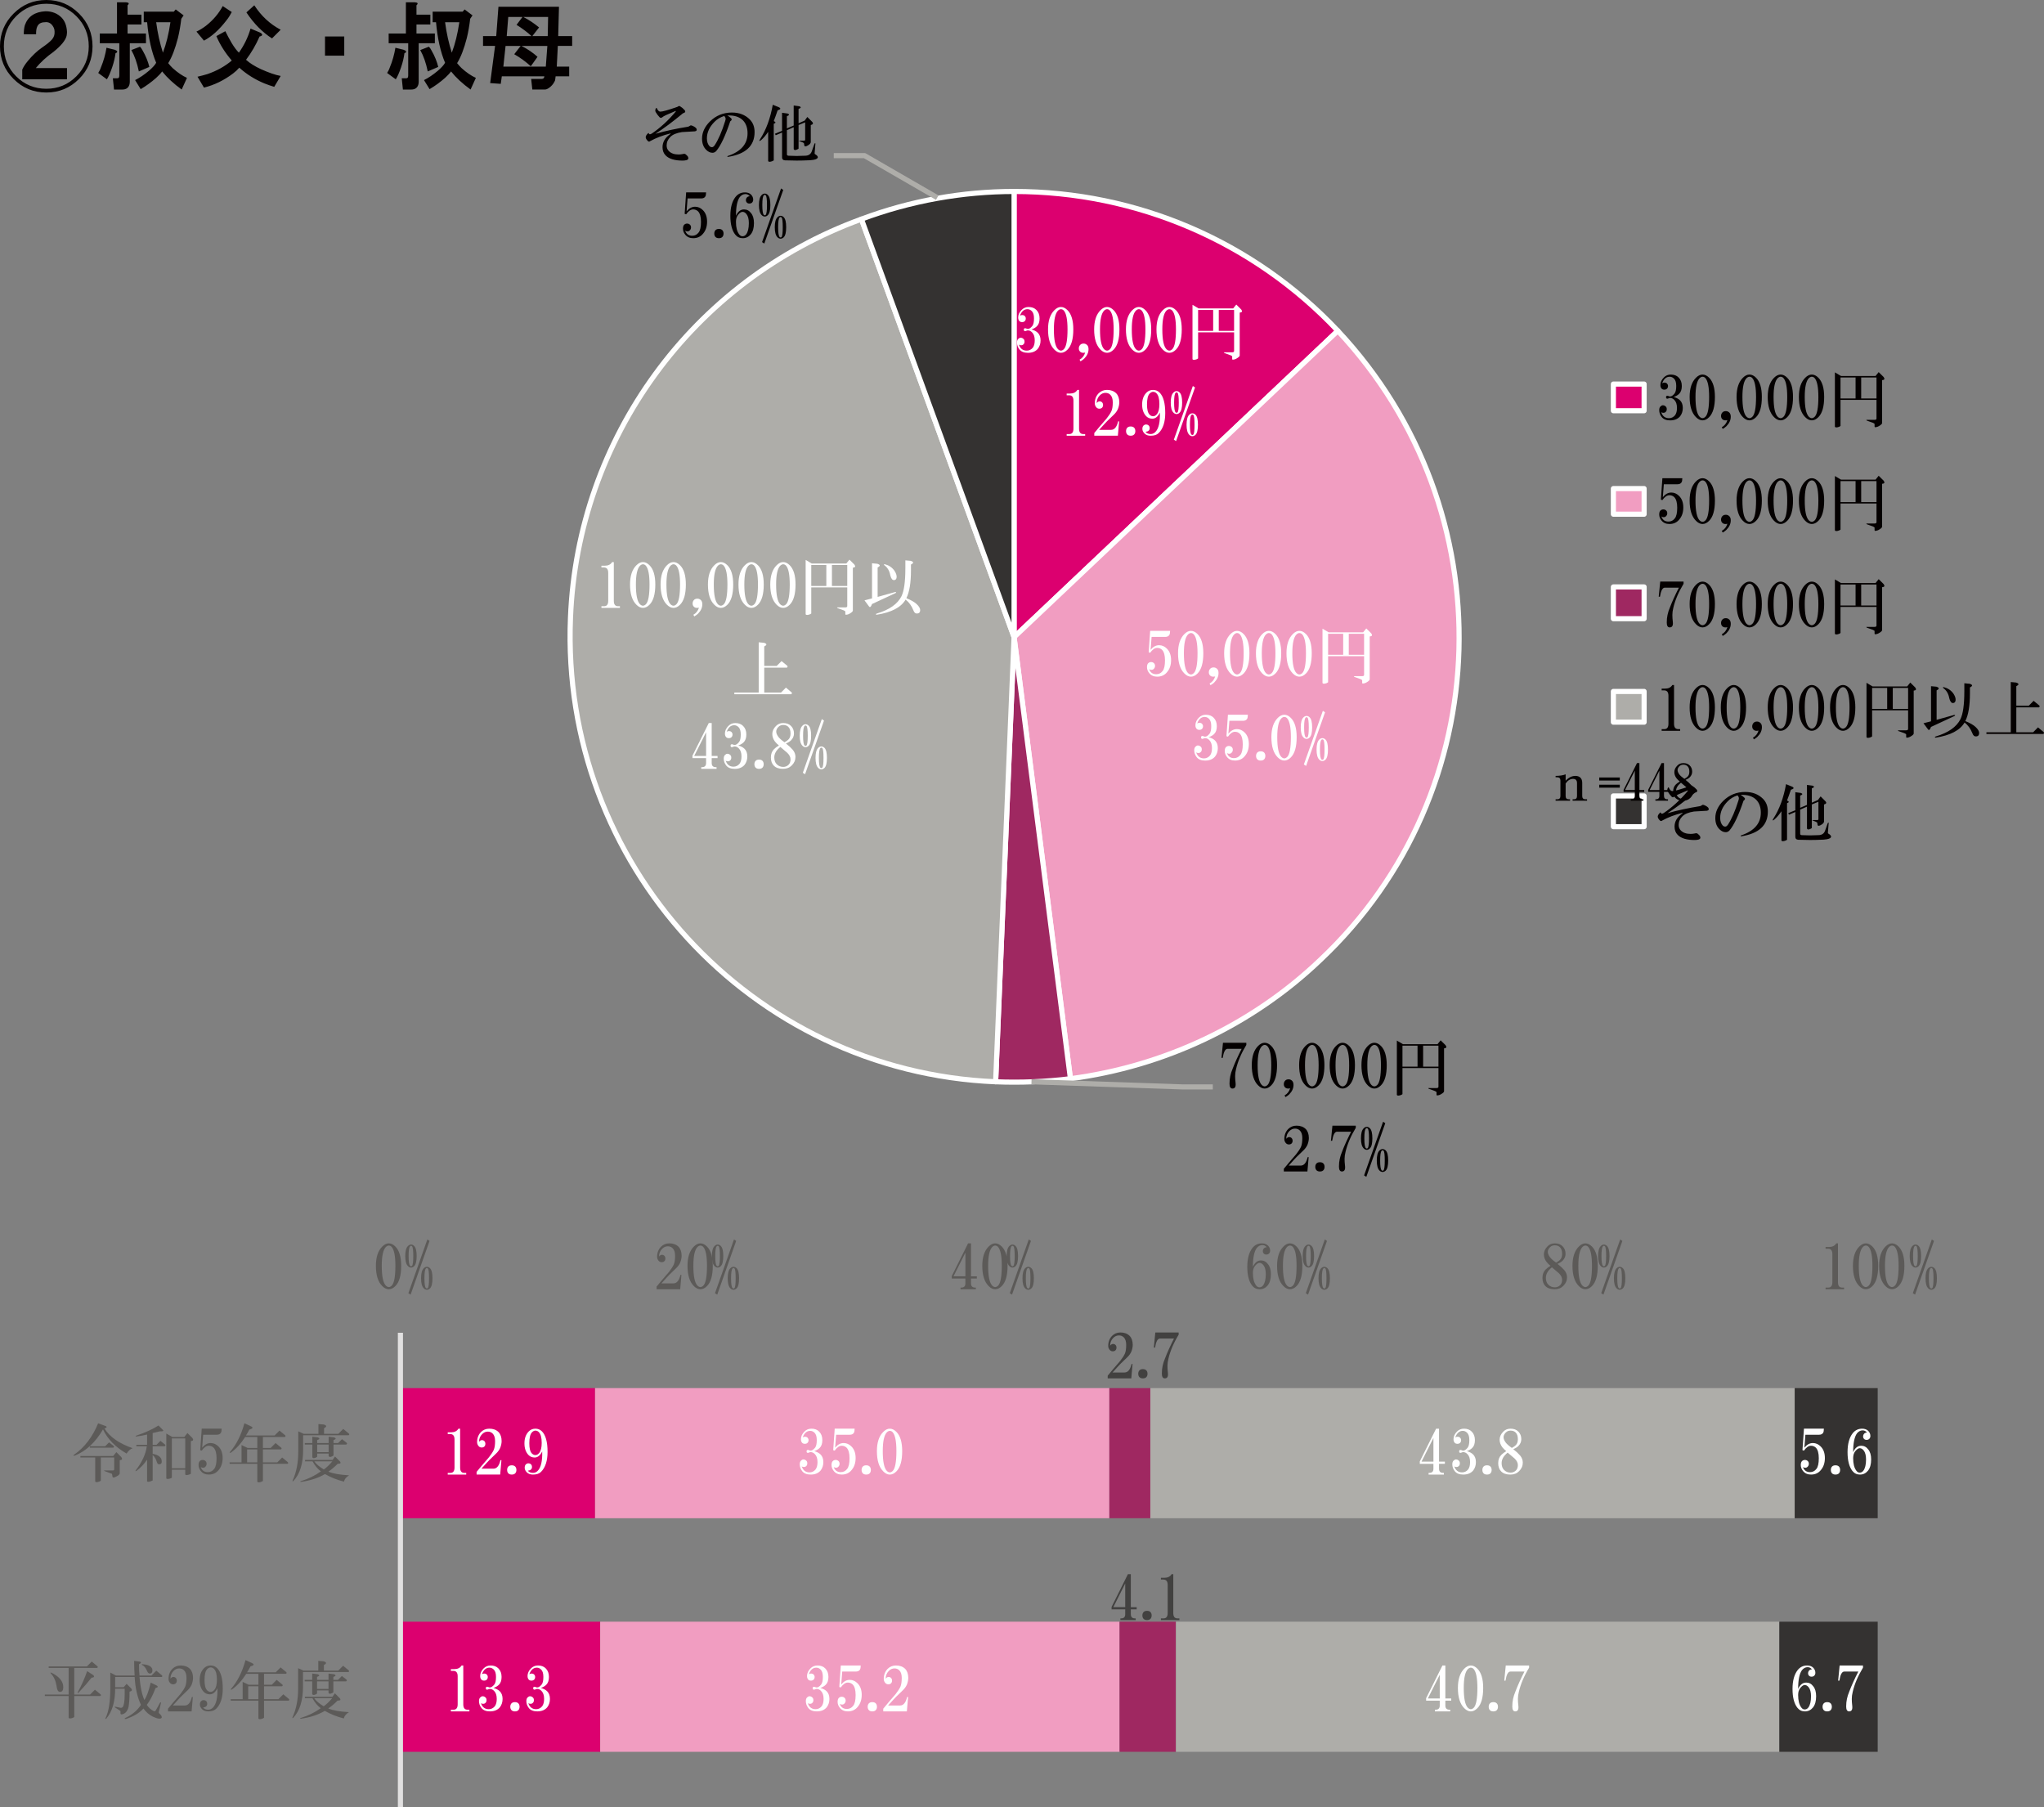 <?xml version="1.0" encoding="UTF-8"?>
<svg id="_レイヤー_2" data-name="レイヤー 2" xmlns="http://www.w3.org/2000/svg" width="84.463mm" height="74.671mm" viewBox="0 0 239.423 211.666">
  <rect x="0" y="0" width="239.423" height="211.666" fill="#808080" stroke="none"/>
  <g id="_レイヤー_1-2" data-name="レイヤー 1">
    <g>
      <path d="M10.397,5.424c0,1.376-.485,2.548-1.455,3.518s-2.142,1.455-3.518,1.455-2.56-.485-3.529-1.455c-.97-.97-1.443-2.142-1.443-3.518,0-1.387.474-2.56,1.443-3.529.97-.97,2.154-1.455,3.529-1.455s2.548.485,3.518,1.455,1.455,2.142,1.455,3.529h0ZM9.258,1.59c-1.06-1.06-2.334-1.59-3.834-1.59S2.65.53,1.59,1.59,0,3.924,0,5.424c0,1.488.53,2.774,1.59,3.823,1.06,1.06,2.334,1.59,3.834,1.59s2.774-.53,3.834-1.59c1.06-1.049,1.579-2.334,1.579-3.823,0-1.5-.519-2.774-1.579-3.834h0ZM5.334,1.319c-1.263.068-2.064.609-2.424,1.635-.09.327-.124.677-.124,1.06h1.443c-.023-.733.169-1.184.575-1.331.124-.056.271-.079.44-.079.474-.068.823.158,1.06.654.056.124.09.271.09.44.023.361-.079.665-.304.925-.237.271-.631.586-1.195.97-.553.383-1.116.913-1.669,1.59-.271.327-.474.643-.62.97v1.139h5.243v-1.319h-3.654c.553-.677,1.24-1.308,2.064-1.894.913-.733,1.421-1.364,1.545-1.894.023-.147.045-.293.045-.44-.034-.699-.237-1.263-.62-1.669-.496-.507-1.128-.756-1.894-.756h0ZM14.764.271h-1.06v3.654h-2.018v1.139h2.289v3.789c0,.09-.023.169-.045.226-.034.056-.102.09-.226.09h-.485l.135,1.319h.97c.44,0,.722-.192.834-.575.034-.113.045-.237.045-.35v-4.499h1.894v-1.139h-2.154v-1.06h1.624v-1.15h-1.624V.62c.226-.203.169-.327-.18-.35h0ZM21.508,1.804l-.925-.699-.226.259h-3.518v1.24h.395c.169,1.906.53,3.496,1.06,4.747-.147.271-.428.575-.846.936-.553.462-1.094.834-1.624,1.094l.654,1.06c.654-.383,1.252-.823,1.815-1.319.316-.293.553-.541.699-.756.586.733,1.353,1.443,2.289,2.12l.62-1.364c-.53-.237-1.094-.62-1.68-1.15-.169-.169-.35-.361-.519-.575.44-.699.812-1.68,1.139-2.943.18-.733.304-1.488.395-2.255l.271-.395ZM19.963,2.605c-.203,1.376-.496,2.56-.88,3.563-.35-1.083-.62-2.278-.789-3.563h1.669ZM16.399,5.469l-1.015.395c.383.677.677,1.511.88,2.503l1.229-.53c-.147-.609-.406-1.263-.789-1.928-.09-.18-.192-.327-.304-.44h0ZM13.4,5.819l-.925-.226c-.124.767-.338,1.545-.665,2.334-.079.237-.192.44-.304.62l1.015.744c.203-.316.406-.789.62-1.41.203-.586.327-1.139.395-1.669.056,0,.101-.011.124-.045.147-.113.068-.237-.259-.35h0ZM29.788.62l-.925.834c.88,1.319,1.883,2.334,2.999,3.045l1.015-1.015c-1.24-.654-2.267-1.601-3.09-2.864h0ZM27.149,1.41l-1.06-.699c-.474.88-1.116,1.635-1.94,2.289-.383.293-.767.53-1.139.699l.88,1.06c.902-.474,1.782-1.263,2.639-2.379.237-.293.44-.62.62-.97h0ZM30.408,3.789l-1.06-.44c-.293,1.004-.744,1.94-1.364,2.819-.271-.259-.541-.631-.834-1.105-.293-.496-.541-.97-.756-1.41l-1.049.575c.406.97,1.004,1.928,1.804,2.864-.801.677-1.748,1.207-2.864,1.59-.383.113-.767.214-1.15.304l.756,1.274c1.195-.293,2.345-.846,3.428-1.669.271-.203.507-.428.71-.665.846.767,1.838,1.387,2.954,1.849.372.147.756.282,1.139.395l.756-1.274c-.62-.113-1.387-.383-2.3-.789-.756-.35-1.342-.722-1.759-1.105.62-.823,1.15-1.725,1.59-2.729.169-.034.271-.09.304-.18,0-.113-.101-.214-.304-.304h0ZM40.324,6.518v-2.244h-2.255v2.244h2.255ZM48.604.271h-1.06v3.654h-2.018v1.139h2.289v3.789c0,.09-.023.169-.045.226-.034.056-.101.09-.226.09h-.485l.135,1.319h.97c.44,0,.722-.192.834-.575.034-.113.045-.237.045-.35v-4.499h1.894v-1.139h-2.154v-1.06h1.624v-1.15h-1.624V.62c.226-.203.169-.327-.18-.35h0ZM55.348,1.804l-.925-.699-.226.259h-3.518v1.24h.395c.169,1.906.53,3.496,1.06,4.747-.147.271-.429.575-.846.936-.553.462-1.094.834-1.624,1.094l.654,1.06c.654-.383,1.252-.823,1.815-1.319.316-.293.553-.541.699-.756.586.733,1.353,1.443,2.289,2.12l.62-1.364c-.53-.237-1.094-.62-1.68-1.15-.169-.169-.35-.361-.519-.575.44-.699.812-1.68,1.139-2.943.18-.733.304-1.488.395-2.255l.271-.395ZM53.803,2.605c-.203,1.376-.496,2.56-.88,3.563-.35-1.083-.62-2.278-.789-3.563h1.669ZM50.239,5.469l-1.015.395c.383.677.677,1.511.88,2.503l1.229-.53c-.147-.609-.406-1.263-.789-1.928-.09-.18-.192-.327-.304-.44h0ZM47.24,5.819l-.925-.226c-.124.767-.338,1.545-.665,2.334-.079.237-.192.44-.304.62l1.015.744c.203-.316.406-.789.62-1.41.203-.586.327-1.139.395-1.669.056,0,.102-.011.124-.045.147-.113.068-.237-.259-.35h0ZM65.477.789h-7.093l-.259,3.439h-1.545v1.15h1.41l-.575,4.353,1.24.09.124-.88h4.984c0,.09-.034.158-.09.226-.056.056-.135.079-.226.079h-1.229l.135,1.24h1.455c.147,0,.304-.056.485-.18.293-.203.507-.451.654-.744.056-.09.09-.18.09-.271l.045-.35h1.59v-1.139h-1.455l.124-2.424h1.68v-1.15h-1.635l.09-3.439ZM61.204,1.985l-.699.925c.699.44,1.285.88,1.759,1.319h-2.909l.18-2.244h1.669ZM64.203,1.985l-.045,2.244h-1.804l.789-1.015c-.553-.462-1.173-.88-1.849-1.229h2.909ZM60.989,5.379l-.755.97c.71.406,1.353.88,1.94,1.41l.789-1.105c-.553-.496-1.184-.925-1.883-1.274h3.033l-.18,2.424h-4.973l.259-2.424h1.77Z" style="fill: #040000; stroke-width: 0px;"/>
      <path d="M118.783,22.426c14.4,0,28.08,5.88,37.92,16.32l-37.92,35.88V22.426Z" style="fill: #dc006f; fill-rule: evenodd; stroke-width: 0px;"/>
      <path d="M118.783,22.426c14.4,0,28.08,5.88,37.92,16.32l-37.92,35.88V22.426Z" style="fill: none; stroke: #fff; stroke-linejoin: round; stroke-width: .6px;"/>
      <path d="M156.703,38.746c19.68,21,18.84,54-2.04,73.68-8.04,7.68-18.36,12.48-29.28,13.92l-6.6-51.72,37.92-35.88Z" style="fill: #f19dc1; fill-rule: evenodd; stroke-width: 0px;"/>
      <path d="M156.703,38.746c19.68,21,18.84,54-2.04,73.68-8.04,7.68-18.36,12.48-29.28,13.92l-6.6-51.72,37.92-35.88Z" style="fill: none; stroke: #fff; stroke-linejoin: round; stroke-width: .6px;"/>
      <path d="M125.383,126.346c-2.88.36-5.88.48-8.76.36l2.16-52.08,6.6,51.72Z" style="fill: #9f2861; fill-rule: evenodd; stroke-width: 0px;"/>
      <path d="M125.383,126.346c-2.88.36-5.88.48-8.76.36l2.16-52.08,6.6,51.72Z" style="fill: none; stroke: #fff; stroke-linejoin: round; stroke-width: .6px;"/>
      <path d="M116.623,126.706c-28.68-1.2-51-25.56-49.8-54.36.84-21,14.28-39.48,34.08-46.68l17.88,48.96-2.16,52.08Z" style="fill: #aeada9; fill-rule: evenodd; stroke-width: 0px;"/>
      <path d="M116.623,126.706c-28.68-1.2-51-25.56-49.8-54.36.84-21,14.28-39.48,34.08-46.68l17.88,48.96-2.16,52.08Z" style="fill: none; stroke: #fff; stroke-linejoin: round; stroke-width: .6px;"/>
      <path d="M100.903,25.666c5.76-2.16,11.88-3.24,17.88-3.24v52.2l-17.88-48.96Z" style="fill: #343231; fill-rule: evenodd; stroke-width: 0px;"/>
      <path d="M100.903,25.666c5.76-2.16,11.88-3.24,17.88-3.24v52.2l-17.88-48.96Z" style="fill: none; stroke: #fff; stroke-linejoin: round; stroke-width: .6px;"/>
      <path d="M120.823,126.706l17.64.6h3.6M109.783,23.146l-8.52-4.92h-3.6" style="fill: none; stroke: #aeada9; stroke-linejoin: round; stroke-width: .6px;"/>
      <path d="M120.489,35.958c-.321,0-.598.11-.824.344-.263.263-.401.563-.401.884,0,.19.051.329.146.424.073.08.182.117.314.117s.233-.037.314-.117c.073-.073.117-.175.117-.314,0-.11-.044-.205-.117-.285-.08-.073-.182-.11-.314-.11-.095,0-.182.029-.255.08.19-.512.481-.767.883-.767.19,0,.357.073.511.227.175.175.255.46.255.855,0,.424-.066.716-.197.884-.19.234-.365.344-.511.344-.08,0-.124-.007-.146-.029-.073-.037-.139-.051-.197-.051-.036,0-.08.015-.117.051-.015.044-.029.08-.029.117s.015.08.029.117c.036.037.08.058.117.058s.102-.022.197-.058c.036-.022.088-.029.146-.029.168,0,.328.073.481.227.212.212.314.526.314.943,0,.358-.073.65-.226.855-.19.227-.43.344-.715.344-.452,0-.759-.241-.912-.716.058.058.146.088.255.088.117,0,.212-.037.284-.117.08-.073.117-.175.117-.314,0-.132-.036-.234-.117-.307-.095-.095-.204-.146-.343-.146-.095,0-.19.051-.284.146s-.139.234-.139.424c0,.285.095.555.284.797.212.27.54.402.999.402.511,0,.897-.161,1.167-.482.204-.27.314-.592.314-.972s-.109-.672-.314-.884c-.175-.175-.416-.307-.744-.402.27-.095.474-.219.627-.373.212-.205.314-.512.314-.914,0-.417-.124-.746-.372-.994-.226-.234-.532-.344-.912-.344h0ZM124.271,35.958c-.263,0-.518.124-.766.373-.496.49-.744,1.243-.744,2.251,0,1.089.248,1.878.744,2.368.248.249.503.373.766.373.27,0,.525-.124.773-.373.452-.453.678-1.243.678-2.368,0-1.045-.226-1.798-.678-2.251-.248-.249-.503-.373-.773-.373h0ZM124.271,36.214c.131,0,.248.058.343.168.284.329.43,1.06.43,2.2,0,1.257-.146,2.032-.43,2.317-.117.11-.226.168-.343.168-.109,0-.226-.058-.343-.168-.321-.329-.481-1.096-.481-2.317,0-1.14.16-1.871.481-2.2.117-.11.233-.168.343-.168h0Z" style="fill: #fff; stroke-width: 0px;"/>
      <path d="M126.936,40.241c-.168,0-.299.044-.394.139-.117.117-.175.256-.175.431,0,.153.051.278.146.373s.219.139.365.139c.08,0,.153-.007.233-.029-.117.38-.336.658-.656.833l.109.197c.19-.117.336-.219.43-.314.343-.344.511-.716.511-1.111,0-.212-.051-.373-.168-.49-.117-.11-.248-.168-.401-.168h0ZM129.673,35.958c-.263,0-.518.124-.766.373-.496.49-.744,1.243-.744,2.251,0,1.089.248,1.878.744,2.368.248.249.503.373.766.373.27,0,.525-.124.773-.373.452-.453.678-1.243.678-2.368,0-1.045-.226-1.798-.678-2.251-.248-.249-.503-.373-.773-.373h0ZM129.673,36.214c.131,0,.248.058.343.168.284.329.43,1.06.43,2.2,0,1.257-.146,2.032-.43,2.317-.117.11-.226.168-.343.168-.109,0-.226-.058-.343-.168-.321-.329-.481-1.096-.481-2.317,0-1.14.16-1.871.481-2.2.117-.11.233-.168.343-.168h0Z" style="fill: #fff; stroke-width: 0px;"/>
      <path d="M133.396,35.958c-.263,0-.518.124-.766.373-.496.49-.744,1.243-.744,2.251,0,1.089.248,1.878.744,2.368.248.249.503.373.766.373.27,0,.525-.124.773-.373.452-.453.678-1.243.678-2.368,0-1.045-.226-1.798-.678-2.251-.248-.249-.503-.373-.773-.373h0ZM133.396,36.214c.131,0,.248.058.343.168.284.329.43,1.06.43,2.2,0,1.257-.146,2.032-.43,2.317-.117.11-.226.168-.343.168-.109,0-.226-.058-.343-.168-.321-.329-.481-1.096-.481-2.317,0-1.14.16-1.871.481-2.2.117-.11.233-.168.343-.168h0ZM136.973,35.958c-.263,0-.518.124-.766.373-.496.49-.744,1.243-.744,2.251,0,1.089.248,1.878.744,2.368.248.249.503.373.766.373.27,0,.525-.124.773-.373.452-.453.678-1.243.678-2.368,0-1.045-.226-1.798-.678-2.251-.248-.249-.503-.373-.773-.373h0ZM136.973,36.214c.131,0,.248.058.343.168.284.329.43,1.06.43,2.2,0,1.257-.146,2.032-.43,2.317-.117.11-.226.168-.343.168-.109,0-.226-.058-.343-.168-.321-.329-.481-1.096-.481-2.317,0-1.14.16-1.871.481-2.2.117-.11.233-.168.343-.168h0Z" style="fill: #fff; stroke-width: 0px;"/>
      <path d="M144.81,35.673l-.365.453h-4.048l-.715-.424v6.366c.058.11.233.11.518,0l.139-.088v-3.055h4.216v2.171c0,.117-.073.168-.226.168h-.912c-.073,0-.073.029,0,.088l.715.256c.131.058.197.11.197.146v.285c0,.058.022.088.058.088.19,0,.379-.073.569-.205.168-.11.255-.205.255-.285v-5.021c.284-.022.343-.146.175-.373l-.576-.57ZM140.339,36.301h1.765v2.456h-1.765v-2.456ZM142.76,36.301h1.794v2.456h-1.794v-2.456Z" style="fill: #fff; stroke-width: 0px;"/>
      <path d="M126.197,45.67c-.175.285-.46.424-.853.424h-.401v.205h.284c.343,0,.511.205.511.629v3.282c0,.417-.16.629-.481.629h-.314v.197h2.166v-.197h-.226c-.328,0-.489-.212-.489-.629v-4.539h-.197ZM129.658,45.67c-.379,0-.7.132-.97.395-.299.307-.452.702-.452,1.177,0,.168.058.322.168.453.095.117.219.175.372.175.131,0,.241-.044.314-.117s.117-.183.117-.314-.044-.241-.117-.314-.168-.117-.284-.117c-.131,0-.248.073-.343.205,0-.365.124-.665.372-.914.19-.19.408-.285.656-.285.226,0,.416.073.569.227.19.19.284.482.284.884,0,.439-.051.767-.146,1.001-.109.249-.299.541-.569.884-.642.738-1.131,1.316-1.451,1.71v.314h2.764l.146-1.681h-.117c-.153.665-.43.994-.824.994h-1.4c.518-.57.824-.914.941-1.023l.773-.746c.204-.19.365-.409.481-.658.117-.3.168-.57.168-.797,0-.453-.124-.811-.365-1.06-.27-.263-.627-.395-1.087-.395h0Z" style="fill: #fff; stroke-width: 0px;"/>
      <path d="M132.987,50.494c0-.168-.051-.307-.146-.402s-.226-.139-.401-.139c-.168,0-.299.044-.394.139s-.146.234-.146.402.051.307.146.402.226.139.394.139c.175,0,.306-.044.401-.139s.146-.234.146-.402h0ZM135.067,45.67c-.306,0-.562.102-.773.314-.343.344-.511.804-.511,1.396s.16,1.045.481,1.374c.19.19.43.285.715.285.357,0,.656-.241.883-.716.036,1.126-.139,1.886-.54,2.288-.153.146-.336.227-.54.227-.27,0-.467-.088-.598-.256.168-.022.292-.066.365-.146.08-.073.117-.168.117-.285,0-.132-.036-.234-.117-.314-.073-.073-.175-.117-.314-.117-.109,0-.204.044-.284.117-.095.095-.139.227-.139.402,0,.19.088.373.255.541s.408.256.715.256c.416,0,.729-.102.941-.314.511-.512.766-1.294.766-2.339,0-1.162-.219-1.959-.656-2.397-.212-.212-.467-.314-.766-.314h0ZM135.067,45.896c.146,0,.284.058.394.168.233.234.343.65.343,1.257,0,.555-.095.943-.284,1.177-.131.168-.284.256-.452.256-.153,0-.284-.058-.401-.175-.212-.205-.314-.607-.314-1.199,0-.643.102-1.074.314-1.286.131-.132.263-.197.401-.197h0Z" style="fill: #fff; stroke-width: 0px;"/>
      <path d="M138.47,47.154c0-.592-.095-.979-.284-1.169-.109-.117-.233-.175-.372-.175-.131,0-.255.058-.365.175-.212.205-.314.599-.314,1.169s.102.957.314,1.169c.109.117.233.175.365.175.139,0,.263-.058.372-.175.19-.19.284-.577.284-1.169h0ZM138.076,47.154c0,.643-.051,1.031-.146,1.14-.036.037-.073.058-.117.058-.036,0-.073-.022-.109-.058-.117-.11-.175-.497-.175-1.14,0-.65.058-1.031.175-1.14.036-.044.073-.058.109-.058.044,0,.08.015.117.058.095.095.146.475.146,1.14h0ZM140.322,49.748c0-.585-.095-.979-.284-1.169-.117-.11-.233-.168-.372-.168-.131,0-.255.058-.365.168-.212.212-.314.599-.314,1.169,0,.577.102.965.314,1.177.109.11.233.168.365.168.139,0,.255-.058.372-.168.19-.19.284-.585.284-1.177h0ZM139.921,49.748c0,.65-.044,1.031-.139,1.148-.036.037-.08.051-.117.051s-.073-.015-.109-.051c-.117-.117-.175-.497-.175-1.148,0-.643.058-1.023.175-1.14.036-.037.073-.058.109-.058s.08.022.117.058c.095.095.139.475.139,1.14h0ZM139.979,45.385l-.255-.175-2.225,6.286.263.168,2.217-6.278Z" style="fill: #fff; stroke-width: 0px;"/>
      <path d="M134.725,76.456c.263-.38.54-.57.824-.57.226,0,.416.08.569.227.226.234.343.643.343,1.228,0,.614-.095,1.031-.284,1.257-.19.249-.438.373-.744.373-.416,0-.693-.197-.824-.599.073.058.16.088.255.088.117,0,.212-.037.284-.117.095-.095.146-.205.146-.344,0-.132-.036-.234-.117-.314-.095-.095-.204-.139-.343-.139-.131,0-.248.044-.343.139s-.139.249-.139.46c0,.249.088.475.255.687.226.285.54.424.941.424.496,0,.883-.183,1.167-.541.306-.365.46-.826.46-1.396,0-.577-.168-1.023-.489-1.345-.263-.263-.569-.402-.912-.402-.379,0-.707.183-.999.541l.117-1.513h1.597c.226,0,.387-.073.481-.227.058-.095.088-.256.088-.482h-2.334l-.175,2.514.175.051ZM139.499,73.891c-.263,0-.518.124-.766.373-.496.49-.744,1.243-.744,2.251,0,1.089.248,1.878.744,2.368.248.249.503.373.766.373.27,0,.525-.124.773-.373.452-.453.678-1.243.678-2.368,0-1.045-.226-1.798-.678-2.251-.248-.249-.503-.373-.773-.373h0ZM139.499,74.147c.131,0,.248.058.343.168.284.329.43,1.06.43,2.2,0,1.257-.146,2.032-.43,2.317-.117.11-.226.168-.343.168-.109,0-.226-.058-.343-.168-.321-.329-.481-1.096-.481-2.317,0-1.14.16-1.871.481-2.2.117-.11.233-.168.343-.168h0Z" style="fill: #fff; stroke-width: 0px;"/>
      <path d="M142.164,78.174c-.168,0-.299.044-.394.139-.117.117-.175.256-.175.431,0,.153.051.278.146.373s.219.139.365.139c.08,0,.153-.007.233-.029-.117.38-.336.658-.656.833l.109.197c.19-.117.336-.219.43-.314.343-.344.511-.716.511-1.111,0-.212-.051-.373-.168-.49-.117-.11-.248-.168-.401-.168h0ZM144.901,73.891c-.263,0-.518.124-.766.373-.496.49-.744,1.243-.744,2.251,0,1.089.248,1.878.744,2.368.248.249.503.373.766.373.27,0,.525-.124.773-.373.452-.453.678-1.243.678-2.368,0-1.045-.226-1.798-.678-2.251-.248-.249-.503-.373-.773-.373h0ZM144.901,74.147c.131,0,.248.058.343.168.284.329.43,1.06.43,2.2,0,1.257-.146,2.032-.43,2.317-.117.11-.226.168-.343.168-.109,0-.226-.058-.343-.168-.321-.329-.481-1.096-.481-2.317,0-1.14.16-1.871.481-2.2.117-.11.233-.168.343-.168h0Z" style="fill: #fff; stroke-width: 0px;"/>
      <path d="M148.624,73.891c-.263,0-.518.124-.766.373-.496.49-.744,1.243-.744,2.251,0,1.089.248,1.878.744,2.368.248.249.503.373.766.373.27,0,.525-.124.773-.373.452-.453.678-1.243.678-2.368,0-1.045-.226-1.798-.678-2.251-.248-.249-.503-.373-.773-.373h0ZM148.624,74.147c.131,0,.248.058.343.168.284.329.43,1.06.43,2.2,0,1.257-.146,2.032-.43,2.317-.117.11-.226.168-.343.168-.109,0-.226-.058-.343-.168-.321-.329-.481-1.096-.481-2.317,0-1.14.16-1.871.481-2.2.117-.11.233-.168.343-.168h0ZM152.201,73.891c-.263,0-.518.124-.766.373-.496.49-.744,1.243-.744,2.251,0,1.089.248,1.878.744,2.368.248.249.503.373.766.373.27,0,.525-.124.773-.373.452-.453.678-1.243.678-2.368,0-1.045-.226-1.798-.678-2.251-.248-.249-.503-.373-.773-.373h0ZM152.201,74.147c.131,0,.248.058.343.168.284.329.43,1.06.43,2.2,0,1.257-.146,2.032-.43,2.317-.117.11-.226.168-.343.168-.109,0-.226-.058-.343-.168-.321-.329-.481-1.096-.481-2.317,0-1.14.16-1.871.481-2.2.117-.11.233-.168.343-.168h0Z" style="fill: #fff; stroke-width: 0px;"/>
      <path d="M160.038,73.606l-.365.453h-4.048l-.715-.424v6.366c.058.11.233.11.518,0l.139-.088v-3.055h4.216v2.171c0,.117-.073.168-.226.168h-.912c-.073,0-.073.029,0,.088l.715.256c.131.058.197.11.197.146v.285c0,.058.022.088.058.088.19,0,.379-.073.569-.205.168-.11.255-.205.255-.285v-5.021c.284-.022.343-.146.175-.373l-.576-.57ZM155.567,74.234h1.765v2.456h-1.765v-2.456ZM157.988,74.234h1.794v2.456h-1.794v-2.456Z" style="fill: #fff; stroke-width: 0px;"/>
      <path d="M141.25,83.717c-.321,0-.598.11-.824.344-.263.263-.401.563-.401.884,0,.19.051.329.146.424.073.08.182.117.314.117s.233-.037.314-.117c.073-.073.117-.175.117-.314,0-.11-.044-.205-.117-.285-.08-.073-.182-.11-.314-.11-.095,0-.182.029-.255.08.19-.512.481-.767.883-.767.19,0,.357.073.511.227.175.175.255.46.255.855,0,.424-.066.716-.197.884-.19.234-.365.344-.511.344-.08,0-.124-.007-.146-.029-.073-.037-.139-.051-.197-.051-.036,0-.08.015-.117.051-.015.044-.029.08-.029.117s.015.08.029.117c.036.037.08.058.117.058s.102-.022.197-.058c.036-.022.088-.029.146-.029.168,0,.328.073.481.227.212.212.314.526.314.943,0,.358-.073.65-.226.855-.19.227-.43.344-.715.344-.452,0-.759-.241-.912-.716.058.058.146.088.255.088.117,0,.212-.037.284-.117.08-.073.117-.175.117-.314,0-.132-.036-.234-.117-.307-.095-.095-.204-.146-.343-.146-.095,0-.19.051-.284.146s-.139.234-.139.424c0,.285.095.555.284.797.212.27.54.402.999.402.511,0,.897-.161,1.167-.482.204-.27.314-.592.314-.972s-.109-.672-.314-.884c-.175-.175-.416-.307-.744-.402.27-.095.474-.219.627-.373.212-.205.314-.512.314-.914,0-.417-.124-.746-.372-.994-.226-.234-.532-.344-.912-.344h0ZM143.835,86.282c.263-.38.54-.57.824-.57.226,0,.416.08.569.227.226.234.343.643.343,1.228,0,.614-.095,1.031-.284,1.257-.19.249-.438.373-.744.373-.416,0-.693-.197-.824-.599.073.058.16.088.255.088.117,0,.212-.037.284-.117.095-.095.146-.205.146-.344,0-.132-.036-.234-.117-.314-.095-.095-.204-.139-.343-.139-.131,0-.248.044-.343.139s-.139.249-.139.46c0,.249.088.475.255.687.226.285.54.424.941.424.496,0,.883-.183,1.167-.541.306-.365.46-.826.46-1.396,0-.577-.168-1.023-.489-1.345-.263-.263-.569-.402-.912-.402-.379,0-.707.183-.999.541l.117-1.513h1.597c.226,0,.387-.073.481-.227.058-.095.088-.256.088-.482h-2.334l-.175,2.514.175.051Z" style="fill: #fff; stroke-width: 0px;"/>
      <path d="M148.215,88.541c0-.168-.051-.307-.146-.402s-.226-.139-.401-.139c-.168,0-.299.044-.394.139s-.146.234-.146.402.051.307.146.402.226.139.394.139c.175,0,.306-.044.401-.139s.146-.234.146-.402h0ZM150.434,83.717c-.263,0-.518.124-.766.373-.496.49-.744,1.243-.744,2.251,0,1.089.248,1.878.744,2.368.248.249.503.373.766.373.27,0,.525-.124.773-.373.452-.453.678-1.243.678-2.368,0-1.045-.226-1.798-.678-2.251-.248-.249-.503-.373-.773-.373h0ZM150.434,83.973c.131,0,.248.058.343.168.284.329.43,1.06.43,2.2,0,1.257-.146,2.032-.43,2.317-.117.11-.226.168-.343.168-.109,0-.226-.058-.343-.168-.321-.329-.481-1.096-.481-2.317,0-1.14.16-1.871.481-2.2.117-.11.233-.168.343-.168h0Z" style="fill: #fff; stroke-width: 0px;"/>
      <path d="M153.697,85.201c0-.592-.095-.979-.284-1.169-.109-.117-.233-.175-.372-.175-.131,0-.255.058-.365.175-.212.205-.314.599-.314,1.169s.102.957.314,1.169c.109.117.233.175.365.175.139,0,.263-.058.372-.175.19-.19.284-.577.284-1.169h0ZM153.304,85.201c0,.643-.051,1.031-.146,1.14-.036.037-.073.058-.117.058-.036,0-.073-.022-.109-.058-.117-.11-.175-.497-.175-1.14,0-.65.058-1.031.175-1.14.036-.044.073-.058.109-.058.044,0,.08.015.117.058.095.095.146.475.146,1.14h0ZM155.55,87.795c0-.585-.095-.979-.284-1.169-.117-.11-.233-.168-.372-.168-.131,0-.255.058-.365.168-.212.212-.314.599-.314,1.169,0,.577.102.965.314,1.177.109.11.233.168.365.168.139,0,.255-.058.372-.168.19-.19.284-.585.284-1.177h0ZM155.149,87.795c0,.65-.044,1.031-.139,1.148-.036.037-.08.051-.117.051s-.073-.015-.109-.051c-.117-.117-.175-.497-.175-1.148,0-.643.058-1.023.175-1.14.036-.037.073-.058.109-.058s.08.022.117.058c.095.095.139.475.139,1.14h0ZM155.207,83.432l-.255-.175-2.225,6.286.263.168,2.217-6.278Z" style="fill: #fff; stroke-width: 0px;"/>
      <path d="M144.734,126.9c-.044-.358-.058-.643-.058-.855,0-.263.036-.541.109-.826.212-.914.613-1.856,1.203-2.829v-.256h-2.735l-.175,1.769h.146c.109-.702.299-1.06.569-1.06h1.648c-.438.862-.788,1.63-1.05,2.317-.131.307-.226.599-.284.884-.058.263-.088.563-.088.884,0,.38.117.57.343.57.284,0,.408-.197.372-.599h0ZM148.136,122.135c-.263,0-.518.124-.766.373-.496.49-.744,1.243-.744,2.251,0,1.089.248,1.878.744,2.368.248.249.503.373.766.373.27,0,.525-.124.773-.373.452-.453.678-1.243.678-2.368,0-1.045-.226-1.798-.678-2.251-.248-.249-.503-.373-.773-.373h0ZM148.136,122.391c.131,0,.248.058.343.168.284.329.43,1.06.43,2.2,0,1.257-.146,2.032-.43,2.317-.117.11-.226.168-.343.168-.109,0-.226-.058-.343-.168-.321-.329-.481-1.096-.481-2.317,0-1.14.16-1.871.481-2.2.117-.11.233-.168.343-.168h0Z" style="fill: #040000; stroke-width: 0px;"/>
      <path d="M150.947,126.418c-.168,0-.299.044-.394.139-.117.117-.175.256-.175.431,0,.153.051.278.146.373s.219.139.365.139c.08,0,.153-.007.233-.029-.117.38-.336.658-.656.833l.109.197c.19-.117.336-.219.43-.314.343-.344.511-.716.511-1.111,0-.212-.051-.373-.168-.49-.117-.11-.248-.168-.401-.168h0ZM153.684,122.135c-.263,0-.518.124-.766.373-.496.49-.744,1.243-.744,2.251,0,1.089.248,1.878.744,2.368.248.249.503.373.766.373.27,0,.525-.124.773-.373.452-.453.678-1.243.678-2.368,0-1.045-.226-1.798-.678-2.251-.248-.249-.503-.373-.773-.373h0ZM153.684,122.391c.131,0,.248.058.343.168.284.329.43,1.06.43,2.2,0,1.257-.146,2.032-.43,2.317-.117.11-.226.168-.343.168-.109,0-.226-.058-.343-.168-.321-.329-.481-1.096-.481-2.317,0-1.14.16-1.871.481-2.2.117-.11.233-.168.343-.168h0Z" style="fill: #040000; stroke-width: 0px;"/>
      <path d="M157.261,122.135c-.263,0-.518.124-.766.373-.496.49-.744,1.243-.744,2.251,0,1.089.248,1.878.744,2.368.248.249.503.373.766.373.27,0,.525-.124.773-.373.452-.453.678-1.243.678-2.368,0-1.045-.226-1.798-.678-2.251-.248-.249-.503-.373-.773-.373h0ZM157.261,122.391c.131,0,.248.058.343.168.284.329.43,1.06.43,2.2,0,1.257-.146,2.032-.43,2.317-.117.11-.226.168-.343.168-.109,0-.226-.058-.343-.168-.321-.329-.481-1.096-.481-2.317,0-1.14.16-1.871.481-2.2.117-.11.233-.168.343-.168h0ZM160.984,122.135c-.263,0-.518.124-.766.373-.496.49-.744,1.243-.744,2.251,0,1.089.248,1.878.744,2.368.248.249.503.373.766.373.27,0,.525-.124.773-.373.452-.453.678-1.243.678-2.368,0-1.045-.226-1.798-.678-2.251-.248-.249-.503-.373-.773-.373h0ZM160.984,122.391c.131,0,.248.058.343.168.284.329.43,1.06.43,2.2,0,1.257-.146,2.032-.43,2.317-.117.11-.226.168-.343.168-.109,0-.226-.058-.343-.168-.321-.329-.481-1.096-.481-2.317,0-1.14.16-1.871.481-2.2.117-.11.233-.168.343-.168h0Z" style="fill: #040000; stroke-width: 0px;"/>
      <path d="M168.748,121.85l-.365.453h-4.048l-.715-.424v6.366c.058.11.233.11.518,0l.139-.088v-3.055h4.216v2.171c0,.117-.073.168-.226.168h-.912c-.073,0-.073.029,0,.088l.715.256c.131.058.197.11.197.146v.285c0,.058.022.088.058.088.19,0,.379-.073.569-.205.168-.11.255-.205.255-.285v-5.021c.284-.022.343-.146.175-.373l-.576-.57ZM164.277,122.478h1.765v2.456h-1.765v-2.456ZM166.698,122.478h1.794v2.456h-1.794v-2.456Z" style="fill: #040000; stroke-width: 0px;"/>
      <path d="M151.86,131.847c-.379,0-.7.132-.97.395-.299.307-.452.702-.452,1.177,0,.168.058.322.168.453.095.117.219.175.372.175.131,0,.241-.044.314-.117s.117-.183.117-.314-.044-.241-.117-.314-.168-.117-.284-.117c-.131,0-.248.073-.343.205,0-.365.124-.665.372-.914.19-.19.408-.285.656-.285.226,0,.416.073.569.227.19.19.284.482.284.884,0,.439-.051.767-.146,1.001-.109.249-.299.541-.569.884-.642.738-1.131,1.316-1.451,1.71v.314h2.764l.146-1.681h-.117c-.153.665-.43.994-.824.994h-1.4c.518-.57.824-.914.941-1.023l.773-.746c.204-.19.365-.409.481-.658.117-.3.168-.57.168-.797,0-.453-.124-.811-.365-1.06-.27-.263-.627-.395-1.087-.395h0ZM155.152,136.671c0-.168-.051-.307-.146-.402s-.226-.139-.401-.139c-.168,0-.299.044-.394.139s-.146.234-.146.402.051.307.146.402.226.139.394.139c.175,0,.306-.044.401-.139s.146-.234.146-.402h0ZM157.554,136.612c-.044-.358-.058-.643-.058-.855,0-.263.036-.541.109-.826.212-.914.613-1.856,1.203-2.829v-.256h-2.735l-.175,1.769h.146c.109-.702.299-1.06.569-1.06h1.648c-.438.862-.788,1.63-1.05,2.317-.131.307-.226.599-.284.884-.058.263-.088.563-.088.884,0,.38.117.57.343.57.284,0,.408-.197.372-.599h0ZM160.751,133.331c0-.592-.095-.979-.284-1.169-.109-.117-.233-.175-.372-.175-.131,0-.255.058-.365.175-.212.205-.314.599-.314,1.169s.102.957.314,1.169c.109.117.233.175.365.175.139,0,.263-.058.372-.175.19-.19.284-.577.284-1.169h0ZM160.358,133.331c0,.643-.051,1.031-.146,1.14-.036.037-.073.058-.117.058-.036,0-.073-.022-.109-.058-.117-.11-.175-.497-.175-1.14,0-.65.058-1.031.175-1.14.036-.044.073-.058.109-.058.044,0,.08.015.117.058.095.095.146.475.146,1.14h0ZM162.604,135.925c0-.585-.095-.979-.284-1.169-.117-.11-.233-.168-.372-.168-.131,0-.255.058-.365.168-.212.212-.314.599-.314,1.169,0,.577.102.965.314,1.177.109.11.233.168.365.168.139,0,.255-.058.372-.168.19-.19.284-.585.284-1.177h0ZM162.203,135.925c0,.65-.044,1.031-.139,1.148-.036.037-.08.051-.117.051s-.073-.015-.109-.051c-.117-.117-.175-.497-.175-1.148,0-.643.058-1.023.175-1.14.036-.037.073-.058.109-.058s.08.022.117.058c.095.095.139.475.139,1.14h0ZM162.261,131.562l-.255-.175-2.225,6.286.263.168,2.217-6.278Z" style="fill: #040000; stroke-width: 0px;"/>
      <path d="M71.702,65.836c-.175.285-.46.424-.853.424h-.401v.205h.284c.343,0,.511.205.511.629v3.282c0,.417-.16.629-.481.629h-.314v.197h2.166v-.197h-.226c-.328,0-.489-.212-.489-.629v-4.539h-.197ZM75.309,65.836c-.263,0-.518.124-.766.373-.496.49-.744,1.243-.744,2.251,0,1.089.248,1.878.744,2.368.248.249.503.373.766.373.27,0,.525-.124.773-.373.452-.453.678-1.243.678-2.368,0-1.045-.226-1.798-.678-2.251-.248-.249-.503-.373-.773-.373h0ZM75.309,66.092c.131,0,.248.058.343.168.284.329.43,1.06.43,2.2,0,1.257-.146,2.032-.43,2.317-.117.11-.226.168-.343.168-.109,0-.226-.058-.343-.168-.321-.329-.481-1.096-.481-2.317,0-1.14.16-1.871.481-2.2.117-.11.233-.168.343-.168h0Z" style="fill: #fff; stroke-width: 0px;"/>
      <path d="M78.886,65.836c-.263,0-.518.124-.766.373-.496.49-.744,1.243-.744,2.251,0,1.089.248,1.878.744,2.368.248.249.503.373.766.373.27,0,.525-.124.773-.373.452-.453.678-1.243.678-2.368,0-1.045-.226-1.798-.678-2.251-.248-.249-.503-.373-.773-.373h0ZM78.886,66.092c.131,0,.248.058.343.168.284.329.43,1.06.43,2.2,0,1.257-.146,2.032-.43,2.317-.117.11-.226.168-.343.168-.109,0-.226-.058-.343-.168-.321-.329-.481-1.096-.481-2.317,0-1.14.16-1.871.481-2.2.117-.11.233-.168.343-.168h0ZM81.697,70.119c-.168,0-.299.044-.394.139-.117.117-.175.256-.175.431,0,.153.051.278.146.373s.219.139.365.139c.08,0,.153-.007.233-.029-.117.38-.336.658-.656.833l.109.197c.19-.117.336-.219.43-.314.343-.344.511-.716.511-1.111,0-.212-.051-.373-.168-.49-.117-.11-.248-.168-.401-.168h0Z" style="fill: #fff; stroke-width: 0px;"/>
      <path d="M84.434,65.836c-.263,0-.518.124-.766.373-.496.49-.744,1.243-.744,2.251,0,1.089.248,1.878.744,2.368.248.249.503.373.766.373.27,0,.525-.124.773-.373.452-.453.678-1.243.678-2.368,0-1.045-.226-1.798-.678-2.251-.248-.249-.503-.373-.773-.373h0ZM84.434,66.092c.131,0,.248.058.343.168.284.329.43,1.06.43,2.2,0,1.257-.146,2.032-.43,2.317-.117.11-.226.168-.343.168-.109,0-.226-.058-.343-.168-.321-.329-.481-1.096-.481-2.317,0-1.14.16-1.871.481-2.2.117-.11.233-.168.343-.168h0ZM88.011,65.836c-.263,0-.518.124-.766.373-.496.49-.744,1.243-.744,2.251,0,1.089.248,1.878.744,2.368.248.249.503.373.766.373.27,0,.525-.124.773-.373.452-.453.678-1.243.678-2.368,0-1.045-.226-1.798-.678-2.251-.248-.249-.503-.373-.773-.373h0ZM88.011,66.092c.131,0,.248.058.343.168.284.329.43,1.06.43,2.2,0,1.257-.146,2.032-.43,2.317-.117.11-.226.168-.343.168-.109,0-.226-.058-.343-.168-.321-.329-.481-1.096-.481-2.317,0-1.14.16-1.871.481-2.2.117-.11.233-.168.343-.168h0Z" style="fill: #fff; stroke-width: 0px;"/>
      <path d="M91.734,65.836c-.263,0-.518.124-.766.373-.496.49-.744,1.243-.744,2.251,0,1.089.248,1.878.744,2.368.248.249.503.373.766.373.27,0,.525-.124.773-.373.452-.453.678-1.243.678-2.368,0-1.045-.226-1.798-.678-2.251-.248-.249-.503-.373-.773-.373h0ZM91.734,66.092c.131,0,.248.058.343.168.284.329.43,1.06.43,2.2,0,1.257-.146,2.032-.43,2.317-.117.11-.226.168-.343.168-.109,0-.226-.058-.343-.168-.321-.329-.481-1.096-.481-2.317,0-1.14.16-1.871.481-2.2.117-.11.233-.168.343-.168h0ZM99.498,65.551l-.365.453h-4.048l-.715-.424v6.366c.058.11.233.11.518,0l.139-.088v-3.055h4.216v2.171c0,.117-.073.168-.226.168h-.912c-.073,0-.073.029,0,.088l.715.256c.131.058.197.11.197.146v.285c0,.058.022.088.058.088.19,0,.379-.073.569-.205.168-.11.255-.205.255-.285v-5.021c.284-.022.343-.146.175-.373l-.576-.57ZM95.027,66.179h1.765v2.456h-1.765v-2.456ZM97.448,66.179h1.794v2.456h-1.794v-2.456Z" style="fill: #fff; stroke-width: 0px;"/>
      <path d="M106.047,66.603c0,1.542-.153,2.617-.452,3.231-.46.914-1.415,1.586-2.881,2.025-.153.058-.16.102-.029.146,1.729-.27,2.859-.862,3.392-1.776.401.307.7.724.912,1.257.095.27.248.395.46.373.226-.022.336-.153.336-.402,0-.205-.139-.446-.423-.709-.248-.234-.649-.46-1.196-.687.357-.702.54-1.791.54-3.252v-.687c.343-.175.336-.314-.029-.431l-.627-.058v.972ZM103.655,66.092c-.131-.022-.153.022-.058.117.365.263.591.65.686,1.169.095.38.233.57.43.57.19,0,.292-.117.314-.344.015-.227-.073-.482-.263-.767-.284-.387-.649-.629-1.109-.746h0ZM102.145,65.975v4.115l-.883.227.511.687c.117.19.241.102.372-.256.839-.38,1.758-.811,2.764-1.286.095-.08.073-.117-.058-.117l-2.05.57v-3.45c.343-.175.328-.314-.029-.431l-.627-.058Z" style="fill: #fff; stroke-width: 0px;"/>
      <path d="M88.87,75.232v5.884h-2.852v.197h6.666c.095-.073.102-.153.029-.227l-.656-.548-.569.577h-1.969v-2.916h2.655c.095-.073.102-.153.029-.227l-.656-.541-.569.57h-1.459v-2.288c.343-.168.336-.314-.029-.424l-.62-.058Z" style="fill: #fff; stroke-width: 0px;"/>
      <path d="M82.708,89.366c0,.329-.16.49-.481.49h-.088v.197h1.794v-.197h-.088c-.321,0-.481-.161-.481-.49v-.57h.686v-.256h-.686v-3.852h-.343l-1.911,3.823v.285h1.597v.57ZM81.315,88.54l1.393-2.77v2.77h-1.393ZM86.139,84.688c-.321,0-.598.11-.824.344-.263.263-.401.563-.401.884,0,.19.051.329.146.424.073.08.182.117.314.117s.233-.037.314-.117c.073-.073.117-.175.117-.314,0-.11-.044-.205-.117-.285-.08-.073-.182-.11-.314-.11-.095,0-.182.029-.255.08.19-.512.481-.767.883-.767.19,0,.357.073.511.227.175.175.255.46.255.855,0,.424-.066.716-.197.884-.19.234-.365.344-.511.344-.08,0-.124-.007-.146-.029-.073-.037-.139-.051-.197-.051-.036,0-.08.015-.117.051-.015.044-.029.08-.029.117s.015.08.029.117c.036.037.08.058.117.058s.102-.022.197-.058c.036-.022.088-.029.146-.029.168,0,.328.073.481.227.212.212.314.526.314.943,0,.358-.073.65-.226.855-.19.227-.43.344-.715.344-.452,0-.759-.241-.912-.716.058.058.146.088.255.088.117,0,.212-.037.284-.117.08-.073.117-.175.117-.314,0-.132-.036-.234-.117-.307-.095-.095-.204-.146-.343-.146-.095,0-.19.051-.284.146s-.139.234-.139.424c0,.285.095.555.284.797.212.27.54.402.999.402.511,0,.897-.161,1.167-.482.204-.27.314-.592.314-.972s-.109-.672-.314-.884c-.175-.175-.416-.307-.744-.402.27-.095.474-.219.627-.373.212-.205.314-.512.314-.914,0-.417-.124-.746-.372-.994-.226-.234-.532-.344-.912-.344h0Z" style="fill: #fff; stroke-width: 0px;"/>
      <path d="M89.454,89.512c0-.168-.051-.307-.146-.402s-.226-.139-.401-.139c-.168,0-.299.044-.394.139s-.146.234-.146.402.051.307.146.402.226.139.394.139c.175,0,.306-.044.401-.139s.146-.234.146-.402h0ZM91.403,87.487c.233.19.496.417.802.68.263.249.394.504.394.775,0,.263-.073.475-.226.629-.168.168-.379.256-.627.256-.299,0-.562-.102-.766-.314-.19-.19-.284-.46-.284-.797,0-.439.233-.848.707-1.228h0ZM91.746,84.688c-.343,0-.627.11-.853.344-.284.285-.43.599-.43.943,0,.322.109.614.314.884.139.168.284.322.46.453-.248.153-.438.3-.569.431-.248.249-.372.57-.372.972,0,.417.117.738.343.965.248.249.605.373,1.079.373.423,0,.759-.132,1.028-.402.284-.285.43-.614.43-.994,0-.307-.109-.585-.314-.833-.197-.227-.46-.475-.802-.738.27-.117.467-.241.598-.373.226-.227.343-.497.343-.797,0-.365-.117-.658-.343-.884-.226-.234-.532-.344-.912-.344h0ZM91.746,84.914c.248,0,.445.073.598.227.175.175.255.431.255.775,0,.3-.08.541-.255.709-.095.095-.248.205-.452.314-.343-.241-.583-.453-.715-.629-.168-.227-.255-.431-.255-.621,0-.197.088-.373.255-.548.153-.153.343-.227.569-.227h0Z" style="fill: #fff; stroke-width: 0px;"/>
      <path d="M95.01,86.172c0-.592-.095-.979-.284-1.169-.109-.117-.233-.175-.372-.175-.131,0-.255.058-.365.175-.212.205-.314.599-.314,1.169s.102.957.314,1.169c.109.117.233.175.365.175.139,0,.263-.058.372-.175.19-.19.284-.577.284-1.169h0ZM94.616,86.172c0,.643-.051,1.031-.146,1.14-.036.037-.073.058-.117.058-.036,0-.073-.022-.109-.058-.117-.11-.175-.497-.175-1.14,0-.65.058-1.031.175-1.14.036-.044.073-.058.109-.058.044,0,.08.015.117.058.095.095.146.475.146,1.14h0ZM96.862,88.766c0-.585-.095-.979-.284-1.169-.117-.11-.233-.168-.372-.168-.131,0-.255.058-.365.168-.212.212-.314.599-.314,1.169,0,.577.102.965.314,1.177.109.11.233.168.365.168.139,0,.255-.058.372-.168.19-.19.284-.585.284-1.177h0ZM96.461,88.766c0,.65-.044,1.031-.139,1.148-.036.037-.08.051-.117.051s-.073-.015-.109-.051c-.117-.117-.175-.497-.175-1.148,0-.643.058-1.023.175-1.14.036-.037.073-.058.109-.058s.08.022.117.058c.095.095.139.475.139,1.14h0ZM96.519,84.403l-.255-.175-2.225,6.286.263.168,2.217-6.278Z" style="fill: #fff; stroke-width: 0px;"/>
      <path d="M79.653,12.449c-.073-.058-.168-.037-.284.058-1.079.38-1.758.57-2.02.57-.153,0-.284-.124-.401-.373-.015-.073-.058-.088-.109-.029-.102.175-.109.322-.029.46.131.227.284.424.452.599.095.095.197.095.314,0,.117-.117.62-.351,1.51-.716.08-.037.095-.022.058.058-.853,1.023-1.787,1.886-2.793,2.565-.19.117-.306.117-.343,0-.015-.073-.058-.08-.109-.022-.175.168-.263.322-.263.453s.088.285.263.46c.095.073.175.073.255,0,.7-.387,1.481-.68,2.334-.892.095-.015.102,0,.029.058-.605.424-.912.936-.912,1.542,0,.402.124.724.372.972.394.402,1.065.599,1.991.599.175,0,.321-.022.46-.058.19-.058.248-.183.168-.373-.036-.073-.109-.161-.226-.256-.095-.11-.226-.139-.401-.08-.19.037-.35.051-.481.051-.496,0-.875-.132-1.138-.395-.175-.175-.263-.395-.263-.658,0-.38.146-.716.43-1.001s.744-.475,1.364-.57c.722-.037,1.225-.066,1.517-.088.204-.037.263-.153.168-.344-.117-.132-.277-.234-.481-.314-.117-.051-.204-.051-.263,0-.073.058-.146.095-.226.117-1.327.212-2.604.482-3.815.826.948-.607,2.02-1.403,3.217-2.397.27-.073.336-.197.197-.373-.146-.168-.328-.322-.54-.453h0ZM85.742,13.18c-1.028,0-1.889.358-2.597,1.06-.605.607-.912,1.279-.912,1.995,0,.555.16.994.489,1.316.226.227.474.344.737.344.153,0,.299-.066.43-.197.532-.629,1.079-1.791,1.648-3.486.197-.132.219-.256.088-.373-.131-.132-.277-.234-.423-.314.795-.037,1.4.153,1.823.57.357.365.54.87.54,1.52,0,1.25-.773,2.134-2.312,2.653-.073.058-.073.095,0,.11,2.093-.322,3.136-1.294,3.136-2.909,0-.607-.19-1.104-.569-1.484-.532-.534-1.225-.804-2.079-.804h0ZM83.692,14.269c.299-.307.678-.534,1.138-.687.058.058.102.124.139.205.044.095.029.227-.029.395-.379,1.221-.788,2.163-1.225,2.829-.109.153-.212.227-.306.227-.117,0-.212-.037-.292-.11-.204-.212-.314-.519-.314-.914,0-.709.299-1.352.89-1.944h0Z" style="fill: #040000; stroke-width: 0px;"/>
      <path d="M92.969,12.354v2.346l-.795.336v-1.425c.299-.117.328-.219.08-.314l-.649-.088v2.112l-.831.344.088.175.744-.314v2.909c0,.212.109.329.343.344.963.037,1.831.037,2.589,0,.226,0,.474-.015.744-.058.336-.058.511-.161.511-.314,0-.11-.117-.234-.343-.365-.022,0-.029-.044-.029-.117l.088-1.06c0-.146-.036-.146-.117,0-.073.212-.182.504-.314.884-.131.329-.394.49-.795.49-.627.037-1.276.037-1.94,0-.109-.022-.168-.066-.168-.146v-2.85l.795-.344v2.565c.058.139.197.146.43.029l.139-.08v-2.77l.773-.314v2.025c0,.08-.036.117-.117.117h-.481c-.153,0-.153.029,0,.08.248.095.379.153.394.175.058.015.088.088.088.197,0,.212.102.27.314.175.306-.153.46-.307.46-.46v-1.995c.299-.08.336-.219.109-.431l-.511-.512-.314.424-.715.314v-1.681c.306-.117.336-.219.088-.314l-.656-.088ZM90.518,12.267c-.284,1.601-.78,2.946-1.481,4.027-.153.249-.117.285.117.117.284-.249.562-.57.824-.972v3.428c.058.11.226.11.511,0l.146-.088v-4.283c.263-.095.263-.197,0-.314.131-.344.284-.76.452-1.257.365-.11.408-.234.146-.365l-.715-.292Z" style="fill: #040000; stroke-width: 0px;"/>
      <path d="M80.373,25.098c.263-.38.54-.57.824-.57.226,0,.416.08.569.227.226.234.343.643.343,1.228,0,.614-.095,1.031-.284,1.257-.19.249-.438.373-.744.373-.416,0-.693-.197-.824-.599.073.058.16.088.255.088.117,0,.212-.037.284-.117.095-.095.146-.205.146-.344,0-.132-.036-.234-.117-.314-.095-.095-.204-.139-.343-.139-.131,0-.248.044-.343.139s-.139.249-.139.46c0,.249.088.475.255.687.226.285.54.424.941.424.496,0,.883-.183,1.167-.541.306-.365.46-.826.46-1.396,0-.577-.168-1.023-.489-1.345-.263-.263-.569-.402-.912-.402-.379,0-.707.183-.999.541l.117-1.513h1.597c.226,0,.387-.073.481-.227.058-.095.088-.256.088-.482h-2.334l-.175,2.514.175.051ZM84.753,27.357c0-.168-.051-.307-.146-.402s-.226-.139-.401-.139c-.168,0-.299.044-.394.139s-.146.234-.146.402.051.307.146.402.226.139.394.139c.175,0,.306-.044.401-.139s.146-.234.146-.402h0Z" style="fill: #040000; stroke-width: 0px;"/>
      <path d="M86.148,23.074c-.401.512-.598,1.25-.598,2.2,0,.987.19,1.718.569,2.2.226.285.525.424.883.424.379,0,.693-.153.941-.453.248-.307.372-.746.372-1.316,0-.512-.117-.906-.343-1.169-.212-.285-.481-.431-.824-.431-.401,0-.715.249-.941.746,0-1.067.153-1.798.452-2.2.19-.227.408-.344.656-.344.212,0,.379.088.511.256-.131,0-.233.044-.314.117-.095.095-.139.212-.139.344,0,.11.036.205.117.285.073.073.168.11.284.11.131,0,.233-.037.314-.11.095-.095.139-.212.139-.344,0-.227-.088-.431-.255-.599-.175-.168-.408-.256-.715-.256-.452,0-.824.183-1.109.541h0ZM86.461,25.157c.19-.227.357-.344.511-.344.175,0,.321.088.46.256.19.234.284.585.284,1.06,0,.607-.109,1.045-.314,1.316-.117.153-.255.227-.43.227-.153,0-.284-.073-.394-.227-.248-.329-.372-.811-.372-1.462,0-.336.08-.614.255-.826h0ZM90.235,24.017c0-.592-.095-.979-.284-1.169-.109-.117-.233-.175-.372-.175-.131,0-.255.058-.365.175-.212.205-.314.599-.314,1.169s.102.957.314,1.169c.109.117.233.175.365.175.139,0,.263-.058.372-.175.19-.19.284-.577.284-1.169h0ZM89.841,24.017c0,.643-.051,1.031-.146,1.14-.036.037-.073.058-.117.058-.036,0-.073-.022-.109-.058-.117-.11-.175-.497-.175-1.14,0-.65.058-1.031.175-1.14.036-.044.073-.058.109-.058.044,0,.08.015.117.058.095.095.146.475.146,1.14h0ZM92.088,26.611c0-.585-.095-.979-.284-1.169-.117-.11-.233-.168-.372-.168-.131,0-.255.058-.365.168-.212.212-.314.599-.314,1.169,0,.577.102.965.314,1.177.109.11.233.168.365.168.139,0,.255-.058.372-.168.19-.19.284-.585.284-1.177h0ZM91.687,26.611c0,.65-.044,1.031-.139,1.148-.036.037-.08.051-.117.051s-.073-.015-.109-.051c-.117-.117-.175-.497-.175-1.148,0-.643.058-1.023.175-1.14.036-.037.073-.058.109-.058s.08.022.117.058c.095.095.139.475.139,1.14h0ZM91.745,22.248l-.255-.175-2.225,6.286.263.168,2.217-6.278Z" style="fill: #040000; stroke-width: 0px;"/>
      <rect x="188.983" y="44.986" width="3.6" height="3.12" style="fill: #dc006f; stroke-width: 0px;"/>
      <rect x="188.983" y="44.986" width="3.6" height="3.12" style="fill: none; stroke: #fff; stroke-linejoin: round; stroke-width: .6px;"/>
      <path d="M195.716,43.87c-.321,0-.598.11-.824.344-.263.263-.401.563-.401.884,0,.19.051.329.146.424.073.08.182.117.314.117s.233-.037.314-.117c.073-.073.117-.175.117-.314,0-.11-.044-.205-.117-.285-.08-.073-.182-.11-.314-.11-.095,0-.182.029-.255.08.19-.512.481-.767.883-.767.19,0,.357.073.511.227.175.175.255.46.255.855,0,.424-.066.716-.197.884-.19.234-.365.344-.511.344-.08,0-.124-.007-.146-.029-.073-.037-.139-.051-.197-.051-.036,0-.08.015-.117.051-.015.044-.029.08-.029.117s.015.08.029.117c.036.037.08.058.117.058s.102-.022.197-.058c.036-.022.088-.029.146-.029.168,0,.328.073.481.227.212.212.314.526.314.943,0,.358-.073.65-.226.855-.19.227-.43.344-.715.344-.452,0-.759-.241-.912-.716.058.058.146.088.255.088.117,0,.212-.037.284-.117.08-.073.117-.175.117-.314,0-.132-.036-.234-.117-.307-.095-.095-.204-.146-.343-.146-.095,0-.19.051-.284.146s-.139.234-.139.424c0,.285.095.555.284.797.212.27.54.402.999.402.511,0,.897-.161,1.167-.482.204-.27.314-.592.314-.972s-.109-.672-.314-.884c-.175-.175-.416-.307-.744-.402.27-.095.474-.219.627-.373.212-.205.314-.512.314-.914,0-.417-.124-.746-.372-.994-.226-.234-.532-.344-.912-.344h0ZM199.425,43.87c-.263,0-.518.124-.766.373-.496.49-.744,1.243-.744,2.251,0,1.089.248,1.878.744,2.368.248.249.503.373.766.373.27,0,.525-.124.773-.373.452-.453.678-1.243.678-2.368,0-1.045-.226-1.798-.678-2.251-.248-.249-.503-.373-.773-.373h0ZM199.425,44.126c.131,0,.248.058.343.168.284.329.43,1.06.43,2.2,0,1.257-.146,2.032-.43,2.317-.117.11-.226.168-.343.168-.109,0-.226-.058-.343-.168-.321-.329-.481-1.096-.481-2.317,0-1.14.16-1.871.481-2.2.117-.11.233-.168.343-.168h0ZM202.163,48.153c-.168,0-.299.044-.394.139-.117.117-.175.256-.175.431,0,.153.051.278.146.373s.219.139.365.139c.08,0,.153-.007.233-.029-.117.38-.336.658-.656.833l.109.197c.19-.117.336-.219.43-.314.343-.344.511-.716.511-1.111,0-.212-.051-.373-.168-.49-.117-.11-.248-.168-.401-.168h0ZM204.922,43.87c-.263,0-.518.124-.766.373-.496.49-.744,1.243-.744,2.251,0,1.089.248,1.878.744,2.368.248.249.503.373.766.373.27,0,.525-.124.773-.373.452-.453.678-1.243.678-2.368,0-1.045-.226-1.798-.678-2.251-.248-.249-.503-.373-.773-.373h0ZM204.922,44.126c.131,0,.248.058.343.168.284.329.43,1.06.43,2.2,0,1.257-.146,2.032-.43,2.317-.117.11-.226.168-.343.168-.109,0-.226-.058-.343-.168-.321-.329-.481-1.096-.481-2.317,0-1.14.16-1.871.481-2.2.117-.11.233-.168.343-.168h0ZM208.572,43.87c-.263,0-.518.124-.766.373-.496.49-.744,1.243-.744,2.251,0,1.089.248,1.878.744,2.368.248.249.503.373.766.373.27,0,.525-.124.773-.373.452-.453.678-1.243.678-2.368,0-1.045-.226-1.798-.678-2.251-.248-.249-.503-.373-.773-.373h0ZM208.572,44.126c.131,0,.248.058.343.168.284.329.43,1.06.43,2.2,0,1.257-.146,2.032-.43,2.317-.117.11-.226.168-.343.168-.109,0-.226-.058-.343-.168-.321-.329-.481-1.096-.481-2.317,0-1.14.161-1.871.481-2.2.117-.11.233-.168.343-.168h0ZM212.222,43.87c-.263,0-.518.124-.766.373-.496.49-.744,1.243-.744,2.251,0,1.089.248,1.878.744,2.368.248.249.503.373.766.373.27,0,.525-.124.773-.373.452-.453.678-1.243.678-2.368,0-1.045-.226-1.798-.678-2.251-.248-.249-.503-.373-.773-.373h0ZM212.222,44.126c.131,0,.248.058.343.168.284.329.43,1.06.43,2.2,0,1.257-.146,2.032-.43,2.317-.117.11-.226.168-.343.168-.109,0-.226-.058-.343-.168-.321-.329-.481-1.096-.481-2.317,0-1.14.161-1.871.481-2.2.117-.11.233-.168.343-.168h0ZM220.058,43.585l-.365.453h-4.048l-.715-.424v6.366c.058.11.233.11.518,0l.139-.088v-3.055h4.216v2.171c0,.117-.073.168-.226.168h-.912c-.073,0-.073.029,0,.088l.715.256c.131.058.197.11.197.146v.285c0,.058.022.088.058.088.19,0,.379-.073.569-.205.168-.11.255-.205.255-.285v-5.021c.284-.022.343-.146.175-.373l-.576-.57ZM215.587,44.213h1.765v2.456h-1.765v-2.456ZM218.009,44.213h1.794v2.456h-1.794v-2.456Z" style="fill: #040000; stroke-width: 0px;"/>
      <rect x="188.983" y="57.226" width="3.6" height="3" style="fill: #f19dc1; stroke-width: 0px;"/>
      <rect x="188.983" y="57.226" width="3.6" height="3" style="fill: none; stroke: #fff; stroke-linejoin: round; stroke-width: .6px;"/>
      <path d="M194.724,58.575c.263-.38.54-.57.824-.57.226,0,.416.08.569.227.226.234.343.643.343,1.228,0,.614-.095,1.031-.284,1.257-.19.249-.438.373-.744.373-.416,0-.693-.197-.824-.599.073.058.16.088.255.088.117,0,.212-.037.284-.117.095-.095.146-.205.146-.344,0-.132-.036-.234-.117-.314-.095-.095-.204-.139-.343-.139-.131,0-.248.044-.343.139s-.139.249-.139.46c0,.249.088.475.255.687.226.285.54.424.941.424.496,0,.883-.183,1.167-.541.306-.365.46-.826.46-1.396,0-.577-.168-1.023-.489-1.345-.263-.263-.569-.402-.912-.402-.379,0-.707.183-.999.541l.117-1.513h1.597c.226,0,.387-.073.481-.227.058-.095.088-.256.088-.482h-2.334l-.175,2.514.175.051ZM199.425,56.01c-.263,0-.518.124-.766.373-.496.49-.744,1.243-.744,2.251,0,1.089.248,1.878.744,2.368.248.249.503.373.766.373.27,0,.525-.124.773-.373.452-.453.678-1.243.678-2.368,0-1.045-.226-1.798-.678-2.251-.248-.249-.503-.373-.773-.373h0ZM199.425,56.266c.131,0,.248.058.343.168.284.329.43,1.06.43,2.2,0,1.257-.146,2.032-.43,2.317-.117.11-.226.168-.343.168-.109,0-.226-.058-.343-.168-.321-.329-.481-1.096-.481-2.317,0-1.14.16-1.871.481-2.2.117-.11.233-.168.343-.168h0ZM202.163,60.293c-.168,0-.299.044-.394.139-.117.117-.175.256-.175.431,0,.153.051.278.146.373s.219.139.365.139c.08,0,.153-.007.233-.029-.117.38-.336.658-.656.833l.109.197c.19-.117.336-.219.43-.314.343-.344.511-.716.511-1.111,0-.212-.051-.373-.168-.49-.117-.11-.248-.168-.401-.168h0ZM204.922,56.01c-.263,0-.518.124-.766.373-.496.49-.744,1.243-.744,2.251,0,1.089.248,1.878.744,2.368.248.249.503.373.766.373.27,0,.525-.124.773-.373.452-.453.678-1.243.678-2.368,0-1.045-.226-1.798-.678-2.251-.248-.249-.503-.373-.773-.373h0ZM204.922,56.266c.131,0,.248.058.343.168.284.329.43,1.06.43,2.2,0,1.257-.146,2.032-.43,2.317-.117.11-.226.168-.343.168-.109,0-.226-.058-.343-.168-.321-.329-.481-1.096-.481-2.317,0-1.14.16-1.871.481-2.2.117-.11.233-.168.343-.168h0ZM208.572,56.01c-.263,0-.518.124-.766.373-.496.49-.744,1.243-.744,2.251,0,1.089.248,1.878.744,2.368.248.249.503.373.766.373.27,0,.525-.124.773-.373.452-.453.678-1.243.678-2.368,0-1.045-.226-1.798-.678-2.251-.248-.249-.503-.373-.773-.373h0ZM208.572,56.266c.131,0,.248.058.343.168.284.329.43,1.06.43,2.2,0,1.257-.146,2.032-.43,2.317-.117.11-.226.168-.343.168-.109,0-.226-.058-.343-.168-.321-.329-.481-1.096-.481-2.317,0-1.14.161-1.871.481-2.2.117-.11.233-.168.343-.168h0ZM212.222,56.01c-.263,0-.518.124-.766.373-.496.49-.744,1.243-.744,2.251,0,1.089.248,1.878.744,2.368.248.249.503.373.766.373.27,0,.525-.124.773-.373.452-.453.678-1.243.678-2.368,0-1.045-.226-1.798-.678-2.251-.248-.249-.503-.373-.773-.373h0ZM212.222,56.266c.131,0,.248.058.343.168.284.329.43,1.06.43,2.2,0,1.257-.146,2.032-.43,2.317-.117.11-.226.168-.343.168-.109,0-.226-.058-.343-.168-.321-.329-.481-1.096-.481-2.317,0-1.14.161-1.871.481-2.2.117-.11.233-.168.343-.168h0ZM220.058,55.725l-.365.453h-4.048l-.715-.424v6.366c.058.11.233.11.518,0l.139-.088v-3.055h4.216v2.171c0,.117-.073.168-.226.168h-.912c-.073,0-.073.029,0,.088l.715.256c.131.058.197.11.197.146v.285c0,.058.022.088.058.088.19,0,.379-.073.569-.205.168-.11.255-.205.255-.285v-5.021c.284-.022.343-.146.175-.373l-.576-.57ZM215.587,56.353h1.765v2.456h-1.765v-2.456ZM218.009,56.353h1.794v2.456h-1.794v-2.456Z" style="fill: #040000; stroke-width: 0px;"/>
      <rect x="188.983" y="68.746" width="3.6" height="3.72" style="fill: #9f2861; stroke-width: 0px;"/>
      <rect x="188.983" y="68.746" width="3.6" height="3.72" style="fill: none; stroke: #fff; stroke-linejoin: round; stroke-width: .6px;"/>
      <path d="M195.95,72.886c-.044-.358-.058-.643-.058-.855,0-.263.036-.541.109-.826.212-.914.613-1.856,1.203-2.829v-.256h-2.735l-.175,1.769h.146c.109-.702.299-1.06.569-1.06h1.648c-.438.862-.788,1.63-1.05,2.317-.131.307-.226.599-.284.884-.058.263-.088.563-.088.884,0,.38.117.57.343.57.284,0,.408-.197.372-.599h0ZM199.425,68.121c-.263,0-.518.124-.766.373-.496.49-.744,1.243-.744,2.251,0,1.089.248,1.878.744,2.368.248.249.503.373.766.373.27,0,.525-.124.773-.373.452-.453.678-1.243.678-2.368,0-1.045-.226-1.798-.678-2.251-.248-.249-.503-.373-.773-.373h0ZM199.425,68.377c.131,0,.248.058.343.168.284.329.43,1.06.43,2.2,0,1.257-.146,2.032-.43,2.317-.117.11-.226.168-.343.168-.109,0-.226-.058-.343-.168-.321-.329-.481-1.096-.481-2.317,0-1.14.16-1.871.481-2.2.117-.11.233-.168.343-.168h0ZM202.163,72.404c-.168,0-.299.044-.394.139-.117.117-.175.256-.175.431,0,.153.051.278.146.373s.219.139.365.139c.08,0,.153-.007.233-.029-.117.38-.336.658-.656.833l.109.197c.19-.117.336-.219.43-.314.343-.344.511-.716.511-1.111,0-.212-.051-.373-.168-.49-.117-.11-.248-.168-.401-.168h0ZM204.922,68.121c-.263,0-.518.124-.766.373-.496.49-.744,1.243-.744,2.251,0,1.089.248,1.878.744,2.368.248.249.503.373.766.373.27,0,.525-.124.773-.373.452-.453.678-1.243.678-2.368,0-1.045-.226-1.798-.678-2.251-.248-.249-.503-.373-.773-.373h0ZM204.922,68.377c.131,0,.248.058.343.168.284.329.43,1.06.43,2.2,0,1.257-.146,2.032-.43,2.317-.117.11-.226.168-.343.168-.109,0-.226-.058-.343-.168-.321-.329-.481-1.096-.481-2.317,0-1.14.16-1.871.481-2.2.117-.11.233-.168.343-.168h0ZM208.572,68.121c-.263,0-.518.124-.766.373-.496.49-.744,1.243-.744,2.251,0,1.089.248,1.878.744,2.368.248.249.503.373.766.373.27,0,.525-.124.773-.373.452-.453.678-1.243.678-2.368,0-1.045-.226-1.798-.678-2.251-.248-.249-.503-.373-.773-.373h0ZM208.572,68.377c.131,0,.248.058.343.168.284.329.43,1.06.43,2.2,0,1.257-.146,2.032-.43,2.317-.117.11-.226.168-.343.168-.109,0-.226-.058-.343-.168-.321-.329-.481-1.096-.481-2.317,0-1.14.161-1.871.481-2.2.117-.11.233-.168.343-.168h0ZM212.222,68.121c-.263,0-.518.124-.766.373-.496.49-.744,1.243-.744,2.251,0,1.089.248,1.878.744,2.368.248.249.503.373.766.373.27,0,.525-.124.773-.373.452-.453.678-1.243.678-2.368,0-1.045-.226-1.798-.678-2.251-.248-.249-.503-.373-.773-.373h0ZM212.222,68.377c.131,0,.248.058.343.168.284.329.43,1.06.43,2.2,0,1.257-.146,2.032-.43,2.317-.117.11-.226.168-.343.168-.109,0-.226-.058-.343-.168-.321-.329-.481-1.096-.481-2.317,0-1.14.161-1.871.481-2.2.117-.11.233-.168.343-.168h0ZM220.058,67.836l-.365.453h-4.048l-.715-.424v6.366c.058.11.233.11.518,0l.139-.088v-3.055h4.216v2.171c0,.117-.073.168-.226.168h-.912c-.073,0-.073.029,0,.088l.715.256c.131.058.197.11.197.146v.285c0,.058.022.088.058.088.19,0,.379-.073.569-.205.168-.11.255-.205.255-.285v-5.021c.284-.022.343-.146.175-.373l-.576-.57ZM215.587,68.464h1.765v2.456h-1.765v-2.456ZM218.009,68.464h1.794v2.456h-1.794v-2.456Z" style="fill: #040000; stroke-width: 0px;"/>
      <rect x="188.983" y="80.986" width="3.6" height="3.6" style="fill: #aeada9; stroke-width: 0px;"/>
      <rect x="188.983" y="80.986" width="3.6" height="3.6" style="fill: none; stroke: #fff; stroke-linejoin: round; stroke-width: .6px;"/>
      <path d="M195.891,80.232c-.175.285-.46.424-.853.424h-.401v.205h.284c.343,0,.511.205.511.629v3.282c0,.417-.16.629-.481.629h-.314v.197h2.166v-.197h-.226c-.328,0-.489-.212-.489-.629v-4.539h-.197ZM199.425,80.232c-.263,0-.518.124-.766.373-.496.49-.744,1.243-.744,2.251,0,1.089.248,1.878.744,2.368.248.249.503.373.766.373.27,0,.525-.124.773-.373.452-.453.678-1.243.678-2.368,0-1.045-.226-1.798-.678-2.251-.248-.249-.503-.373-.773-.373h0ZM199.425,80.488c.131,0,.248.058.343.168.284.329.43,1.06.43,2.2,0,1.257-.146,2.032-.43,2.317-.117.11-.226.168-.343.168-.109,0-.226-.058-.343-.168-.321-.329-.481-1.096-.481-2.317,0-1.14.16-1.871.481-2.2.117-.11.233-.168.343-.168h0ZM203.075,80.232c-.263,0-.518.124-.766.373-.496.49-.744,1.243-.744,2.251,0,1.089.248,1.878.744,2.368.248.249.503.373.766.373.27,0,.525-.124.773-.373.452-.453.678-1.243.678-2.368,0-1.045-.226-1.798-.678-2.251-.248-.249-.503-.373-.773-.373h0ZM203.075,80.488c.131,0,.248.058.343.168.284.329.43,1.06.43,2.2,0,1.257-.146,2.032-.43,2.317-.117.11-.226.168-.343.168-.109,0-.226-.058-.343-.168-.321-.329-.481-1.096-.481-2.317,0-1.14.16-1.871.481-2.2.117-.11.233-.168.343-.168h0ZM205.813,84.515c-.168,0-.299.044-.394.139-.117.117-.175.256-.175.431,0,.153.051.278.146.373s.219.139.365.139c.08,0,.153-.007.233-.029-.117.38-.336.658-.656.833l.109.197c.19-.117.336-.219.43-.314.343-.344.511-.716.511-1.111,0-.212-.051-.373-.168-.49-.117-.11-.248-.168-.401-.168h0ZM208.572,80.232c-.263,0-.518.124-.766.373-.496.49-.744,1.243-.744,2.251,0,1.089.248,1.878.744,2.368.248.249.503.373.766.373.27,0,.525-.124.773-.373.452-.453.678-1.243.678-2.368,0-1.045-.226-1.798-.678-2.251-.248-.249-.503-.373-.773-.373h0ZM208.572,80.488c.131,0,.248.058.343.168.284.329.43,1.06.43,2.2,0,1.257-.146,2.032-.43,2.317-.117.11-.226.168-.343.168-.109,0-.226-.058-.343-.168-.321-.329-.481-1.096-.481-2.317,0-1.14.161-1.871.481-2.2.117-.11.233-.168.343-.168h0ZM212.222,80.232c-.263,0-.518.124-.766.373-.496.49-.744,1.243-.744,2.251,0,1.089.248,1.878.744,2.368.248.249.503.373.766.373.27,0,.525-.124.773-.373.452-.453.678-1.243.678-2.368,0-1.045-.226-1.798-.678-2.251-.248-.249-.503-.373-.773-.373h0ZM212.222,80.488c.131,0,.248.058.343.168.284.329.43,1.06.43,2.2,0,1.257-.146,2.032-.43,2.317-.117.11-.226.168-.343.168-.109,0-.226-.058-.343-.168-.321-.329-.481-1.096-.481-2.317,0-1.14.161-1.871.481-2.2.117-.11.233-.168.343-.168h0ZM215.872,80.232c-.263,0-.518.124-.766.373-.496.49-.744,1.243-.744,2.251,0,1.089.248,1.878.744,2.368.248.249.503.373.766.373.27,0,.525-.124.773-.373.452-.453.678-1.243.678-2.368,0-1.045-.226-1.798-.678-2.251-.248-.249-.503-.373-.773-.373h0ZM215.872,80.488c.131,0,.248.058.343.168.284.329.43,1.06.43,2.2,0,1.257-.146,2.032-.43,2.317-.117.11-.226.168-.343.168-.109,0-.226-.058-.343-.168-.321-.329-.481-1.096-.481-2.317,0-1.14.161-1.871.481-2.2.117-.11.233-.168.343-.168h0Z" style="fill: #040000; stroke-width: 0px;"/>
      <path d="M223.76,79.947l-.365.453h-4.048l-.715-.424v6.366c.058.11.233.11.518,0l.139-.088v-3.055h4.216v2.171c0,.117-.073.168-.226.168h-.912c-.073,0-.073.029,0,.088l.715.256c.131.058.197.11.197.146v.285c0,.058.022.088.058.088.19,0,.379-.073.569-.205.168-.11.255-.205.255-.285v-5.021c.284-.022.343-.146.175-.373l-.576-.57ZM219.289,80.575h1.765v2.456h-1.765v-2.456ZM221.711,80.575h1.794v2.456h-1.794v-2.456ZM230.09,80.999c0,1.542-.153,2.617-.452,3.231-.46.914-1.415,1.586-2.881,2.025-.153.058-.16.102-.029.146,1.729-.27,2.859-.862,3.392-1.776.401.307.7.724.912,1.257.095.27.248.395.459.373.226-.022.336-.153.336-.402,0-.205-.139-.446-.423-.709-.248-.234-.649-.46-1.196-.687.357-.702.54-1.791.54-3.252v-.687c.343-.175.335-.314-.029-.431l-.627-.058v.972ZM227.698,80.488c-.131-.022-.153.022-.058.117.365.263.591.65.686,1.169.095.38.233.57.43.57.19,0,.292-.117.314-.344.015-.227-.073-.482-.263-.767-.284-.387-.649-.629-1.109-.746h0ZM226.188,80.371v4.115l-.883.227.511.687c.117.19.241.102.372-.256.839-.38,1.758-.811,2.764-1.286.095-.08.073-.117-.058-.117l-2.049.57v-3.45c.343-.175.328-.314-.029-.431l-.627-.058Z" style="fill: #040000; stroke-width: 0px;"/>
      <path d="M235.53,79.888v5.884h-2.852v.197h6.667c.095-.073.102-.153.029-.227l-.656-.548-.569.577h-1.969v-2.916h2.655c.095-.073.102-.153.029-.227l-.656-.541-.569.57h-1.459v-2.288c.343-.168.336-.314-.029-.424l-.62-.058Z" style="fill: #040000; stroke-width: 0px;"/>
      <rect x="188.983" y="93.226" width="3.6" height="3.6" style="fill: #343231; stroke-width: 0px;"/>
      <rect x="188.983" y="93.226" width="3.6" height="3.6" style="fill: none; stroke: #fff; stroke-linejoin: round; stroke-width: .6px;"/>
      <path d="M198.196,92.028c-.073-.058-.168-.037-.284.058-1.079.38-1.758.57-2.02.57-.153,0-.284-.124-.401-.373-.015-.073-.058-.088-.109-.029-.102.175-.109.322-.029.46.131.227.284.424.452.599.095.095.197.095.314,0,.117-.117.62-.351,1.51-.716.08-.037.095-.022.058.058-.853,1.023-1.787,1.886-2.793,2.565-.19.117-.306.117-.343,0-.015-.073-.058-.08-.109-.022-.175.168-.263.322-.263.453s.088.285.263.46c.095.073.175.073.255,0,.7-.387,1.481-.68,2.334-.892.095-.015.102,0,.029.058-.605.424-.912.936-.912,1.542,0,.402.124.724.372.972.394.402,1.065.599,1.991.599.175,0,.321-.022.46-.058.19-.058.248-.183.168-.373-.036-.073-.109-.161-.226-.256-.095-.11-.226-.139-.401-.08-.19.037-.35.051-.481.051-.496,0-.875-.132-1.138-.395-.175-.175-.263-.395-.263-.658,0-.38.146-.716.43-1.001s.744-.475,1.364-.57c.722-.037,1.225-.066,1.517-.088.204-.037.263-.153.168-.344-.117-.132-.277-.234-.481-.314-.117-.051-.204-.051-.263,0-.073.058-.146.095-.226.117-1.327.212-2.604.482-3.815.826.948-.607,2.02-1.403,3.217-2.397.27-.073.336-.197.197-.373-.146-.168-.328-.322-.54-.453h0ZM204.431,92.759c-1.028,0-1.889.358-2.597,1.06-.605.607-.912,1.279-.912,1.995,0,.555.16.994.489,1.316.226.227.474.344.737.344.153,0,.299-.066.43-.197.532-.629,1.079-1.791,1.648-3.486.197-.132.219-.256.088-.373-.131-.132-.277-.234-.423-.314.795-.037,1.4.153,1.823.57.357.365.54.87.54,1.52,0,1.25-.773,2.134-2.312,2.653-.073.058-.073.095,0,.11,2.093-.322,3.136-1.294,3.136-2.909,0-.607-.19-1.104-.569-1.484-.532-.534-1.225-.804-2.079-.804h0ZM202.381,93.848c.299-.307.678-.534,1.138-.687.058.058.102.124.139.205.044.095.029.227-.029.395-.379,1.221-.788,2.163-1.225,2.829-.109.153-.212.227-.306.227-.117,0-.212-.037-.292-.11-.204-.212-.314-.519-.314-.914,0-.709.299-1.352.89-1.944h0Z" style="fill: #040000; stroke-width: 0px;"/>
      <path d="M211.658,91.933v2.346l-.795.336v-1.425c.299-.117.328-.219.08-.314l-.649-.088v2.112l-.831.344.088.175.744-.314v2.909c0,.212.109.329.343.344.963.037,1.831.037,2.589,0,.226,0,.474-.015.744-.058.336-.058.511-.161.511-.314,0-.11-.117-.234-.343-.365-.022,0-.029-.044-.029-.117l.088-1.06c0-.146-.036-.146-.117,0-.073.212-.182.504-.314.884-.131.329-.394.49-.795.49-.627.037-1.276.037-1.94,0-.109-.022-.168-.066-.168-.146v-2.85l.795-.344v2.565c.058.139.197.146.43.029l.139-.08v-2.77l.773-.314v2.025c0,.08-.036.117-.117.117h-.481c-.153,0-.153.029,0,.08.248.095.379.153.394.175.058.015.088.088.088.197,0,.212.102.27.314.175.306-.153.459-.307.459-.46v-1.995c.299-.08.336-.219.109-.431l-.51-.512-.314.424-.715.314v-1.681c.306-.117.336-.219.088-.314l-.656-.088ZM209.207,91.846c-.284,1.601-.78,2.946-1.481,4.027-.153.249-.117.285.117.117.284-.249.562-.57.824-.972v3.428c.058.11.226.11.511,0l.146-.088v-4.283c.263-.095.263-.197,0-.314.131-.344.284-.76.452-1.257.365-.11.408-.234.146-.365l-.715-.292Z" style="fill: #040000; stroke-width: 0px;"/>
      <path d="M183.391,90.693c-.144.06-.312.108-.516.138-.204.03-.426.048-.66.048v.162h.192c.246,0,.372.126.372.378v1.823c0,.252-.126.378-.372.378h-.192v.162h1.691v-.162h-.144c-.246,0-.372-.126-.372-.378v-1.475c.246-.36.54-.54.864-.54.312,0,.468.168.468.492v1.523c0,.252-.12.378-.372.378h-.144v.162h1.691v-.162h-.192c-.246,0-.372-.126-.372-.378v-1.541c0-.27-.072-.474-.21-.612-.144-.138-.336-.21-.588-.21-.408,0-.786.186-1.145.564v-.75ZM187.323,91.065v.354h2.411v-.354h-2.411ZM187.323,91.91v.348h2.411v-.348h-2.411ZM191.492,93.217c0,.27-.132.402-.396.402h-.072v.162h1.475v-.162h-.072c-.264,0-.396-.132-.396-.402v-.468h.564v-.21h-.564v-3.16h-.282l-1.571,3.136v.234h1.313v.468ZM190.346,92.54l1.145-2.273v2.273h-1.145ZM194.372,93.217c0,.27-.132.402-.396.402h-.072v.162h1.475v-.162h-.072c-.264,0-.396-.132-.396-.402v-.468h.564v-.21h-.564v-3.16h-.282l-1.571,3.136v.234h1.313v.468ZM193.226,92.54l1.145-2.273v2.273h-1.145ZM196.898,91.676c.192.156.408.342.66.558.216.204.324.414.324.636,0,.216-.06.39-.186.516-.138.138-.312.21-.516.21-.246,0-.462-.084-.63-.258-.156-.156-.234-.378-.234-.654,0-.36.192-.696.582-1.007h0ZM197.18,89.38c-.282,0-.516.09-.702.282-.234.234-.354.492-.354.774,0,.264.09.504.258.726.114.138.234.264.378.372-.204.126-.36.246-.468.354-.204.204-.306.468-.306.798,0,.342.096.606.282.792.204.204.498.306.888.306.348,0,.624-.108.846-.33.234-.234.354-.504.354-.816,0-.252-.09-.48-.258-.684-.162-.186-.378-.39-.66-.606.222-.096.384-.198.492-.306.186-.186.282-.408.282-.654,0-.3-.096-.54-.282-.726-.186-.192-.438-.282-.75-.282h0ZM197.18,89.565c.204,0,.366.06.492.186.144.144.21.354.21.636,0,.246-.066.444-.21.582-.078.078-.204.168-.372.258-.282-.198-.48-.372-.588-.516-.138-.186-.21-.354-.21-.51,0-.162.072-.306.21-.45.126-.126.282-.186.468-.186h0Z" style="fill: #040000; stroke-width: 0px;"/>
      <path d="M69.703,162.586h-22.56v15.24h22.56v-15.24h0ZM70.303,189.946h-23.16v15.24h23.16v-15.24h0Z" style="fill: #dc006f; stroke-width: 0px;"/>
      <path d="M129.943,162.586h-60.24v15.24h60.24v-15.24h0ZM131.143,189.946h-60.84v15.24h60.84v-15.24h0Z" style="fill: #f19dc1; stroke-width: 0px;"/>
      <path d="M134.743,162.586h-4.8v15.24h4.8v-15.24h0ZM137.743,189.946h-6.6v15.24h6.6v-15.24h0Z" style="fill: #9f2861; stroke-width: 0px;"/>
      <path d="M210.223,162.586h-75.48v15.24h75.48v-15.24h0ZM208.423,189.946h-70.68v15.24h70.68v-15.24h0Z" style="fill: #aeada9; stroke-width: 0px;"/>
      <path d="M219.943,162.586h-9.72v15.24h9.72v-15.24h0ZM219.943,189.946h-11.52v15.24h11.52v-15.24h0Z" style="fill: #343231; stroke-width: 0px;"/>
      <line x1="46.903" y1="156.106" x2="46.903" y2="211.666" style="fill: none; stroke: #e1e0e0; stroke-linejoin: round; stroke-width: .6px;"/>
      <path d="M53.699,167.338c-.175.286-.46.425-.853.425h-.401v.205h.284c.343,0,.511.205.511.63v3.289c0,.417-.16.63-.481.63h-.314v.198h2.166v-.198h-.226c-.328,0-.489-.212-.489-.63v-4.548h-.197ZM57.306,167.338c-.379,0-.7.132-.97.396-.299.308-.452.703-.452,1.179,0,.168.058.322.168.454.095.117.219.176.372.176.131,0,.241-.044.314-.117s.117-.183.117-.315-.044-.242-.117-.315-.168-.117-.284-.117c-.131,0-.248.073-.343.205,0-.366.124-.667.372-.916.19-.19.408-.286.656-.286.226,0,.416.073.569.227.19.19.284.483.284.886,0,.439-.051.769-.146,1.003-.109.249-.299.542-.569.886-.642.74-1.131,1.318-1.451,1.714v.315h2.764l.146-1.685h-.117c-.153.667-.43.996-.824.996h-1.4c.518-.571.824-.916.941-1.025l.773-.747c.204-.19.365-.41.481-.659.117-.3.168-.571.168-.798,0-.454-.124-.813-.365-1.062-.27-.264-.627-.396-1.087-.396h0Z" style="fill: #fff; stroke-width: 0px;"/>
      <path d="M60.489,172.171c0-.168-.051-.308-.146-.403s-.226-.139-.401-.139c-.168,0-.299.044-.394.139s-.146.234-.146.403.051.308.146.403.226.139.394.139c.175,0,.306-.044.401-.139s.146-.234.146-.403h0ZM62.715,167.338c-.306,0-.562.103-.773.315-.343.344-.511.806-.511,1.399s.16,1.047.481,1.377c.19.19.43.286.715.286.357,0,.656-.242.883-.718.036,1.128-.139,1.89-.54,2.292-.153.146-.336.227-.54.227-.27,0-.467-.088-.598-.256.168-.022.292-.066.365-.146.08-.073.117-.168.117-.286,0-.132-.036-.234-.117-.315-.073-.073-.175-.117-.314-.117-.109,0-.204.044-.284.117-.095.095-.139.227-.139.403,0,.19.088.374.255.542s.408.256.715.256c.416,0,.729-.103.941-.315.511-.513.766-1.296.766-2.344,0-1.165-.219-1.963-.656-2.402-.212-.212-.467-.315-.766-.315h0ZM62.715,167.565c.146,0,.284.059.394.168.233.234.343.652.343,1.26,0,.557-.095.945-.284,1.179-.131.168-.284.256-.452.256-.153,0-.284-.059-.401-.176-.212-.205-.314-.608-.314-1.201,0-.645.102-1.077.314-1.289.131-.132.263-.198.401-.198h0Z" style="fill: #fff; stroke-width: 0px;"/>
      <path d="M54.069,195.075c-.175.286-.46.425-.853.425h-.401v.205h.284c.343,0,.511.205.511.63v3.289c0,.417-.16.63-.481.63h-.314v.198h2.166v-.198h-.226c-.328,0-.489-.212-.489-.63v-4.548h-.197ZM57.471,195.075c-.321,0-.598.11-.824.344-.263.264-.401.564-.401.886,0,.19.051.33.146.425.073.081.182.117.314.117s.233-.037.314-.117c.073-.073.117-.176.117-.315,0-.11-.044-.205-.117-.286-.08-.073-.182-.11-.314-.11-.095,0-.182.029-.255.081.19-.513.481-.769.883-.769.19,0,.357.073.511.227.175.176.255.461.255.857,0,.425-.066.718-.197.886-.19.234-.365.344-.511.344-.08,0-.124-.007-.146-.029-.073-.037-.139-.051-.197-.051-.036,0-.08.015-.117.051-.015.044-.029.081-.029.117s.015.081.029.117c.036.037.08.059.117.059s.102-.022.197-.059c.036-.022.088-.029.146-.029.168,0,.328.073.481.227.212.212.314.527.314.945,0,.359-.073.652-.226.857-.19.227-.43.344-.715.344-.452,0-.759-.242-.912-.718.058.059.146.088.255.088.117,0,.212-.037.284-.117.08-.073.117-.176.117-.315,0-.132-.036-.234-.117-.308-.095-.095-.204-.146-.343-.146-.095,0-.19.051-.284.146s-.139.234-.139.425c0,.286.095.557.284.798.212.271.54.403.999.403.511,0,.897-.161,1.167-.483.204-.271.314-.593.314-.974s-.109-.674-.314-.886c-.175-.176-.416-.308-.744-.403.27-.095.474-.22.627-.374.212-.205.314-.513.314-.916,0-.417-.124-.747-.372-.996-.226-.234-.532-.344-.912-.344h0Z" style="fill: #fff; stroke-width: 0px;"/>
      <path d="M60.859,199.909c0-.168-.051-.308-.146-.403s-.226-.139-.401-.139c-.168,0-.299.044-.394.139s-.146.234-.146.403.051.308.146.403.226.139.394.139c.175,0,.306-.044.401-.139s.146-.234.146-.403h0ZM63.019,195.075c-.321,0-.598.11-.824.344-.263.264-.401.564-.401.886,0,.19.051.33.146.425.073.081.182.117.314.117s.233-.037.314-.117c.073-.073.117-.176.117-.315,0-.11-.044-.205-.117-.286-.08-.073-.182-.11-.314-.11-.095,0-.182.029-.255.081.19-.513.481-.769.883-.769.19,0,.357.073.511.227.175.176.255.461.255.857,0,.425-.066.718-.197.886-.19.234-.365.344-.511.344-.08,0-.124-.007-.146-.029-.073-.037-.139-.051-.197-.051-.036,0-.08.015-.117.051-.015.044-.029.081-.029.117s.015.081.029.117c.036.037.08.059.117.059s.102-.022.197-.059c.036-.022.088-.029.146-.029.168,0,.328.073.481.227.212.212.314.527.314.945,0,.359-.073.652-.226.857-.19.227-.43.344-.715.344-.452,0-.759-.242-.912-.718.058.059.146.088.255.088.117,0,.212-.037.284-.117.08-.073.117-.176.117-.315,0-.132-.036-.234-.117-.308-.095-.095-.204-.146-.343-.146-.095,0-.19.051-.284.146s-.139.234-.139.425c0,.286.095.557.284.798.212.271.54.403.999.403.511,0,.897-.161,1.167-.483.204-.271.314-.593.314-.974s-.109-.674-.314-.886c-.175-.176-.416-.308-.744-.403.27-.095.474-.22.627-.374.212-.205.314-.513.314-.916,0-.417-.124-.747-.372-.996-.226-.234-.532-.344-.912-.344h0Z" style="fill: #fff; stroke-width: 0px;"/>
      <path d="M95.043,167.338c-.321,0-.598.11-.824.344-.263.264-.401.564-.401.886,0,.19.051.33.146.425.073.081.182.117.314.117s.233-.037.314-.117c.073-.073.117-.176.117-.315,0-.11-.044-.205-.117-.286-.08-.073-.182-.11-.314-.11-.095,0-.182.029-.255.081.19-.513.481-.769.883-.769.19,0,.357.073.511.227.175.176.255.461.255.857,0,.425-.066.718-.197.886-.19.234-.365.344-.511.344-.08,0-.124-.007-.146-.029-.073-.037-.139-.051-.197-.051-.036,0-.08.015-.117.051-.015.044-.029.081-.029.117s.015.081.029.117c.036.037.08.059.117.059s.102-.022.197-.059c.036-.022.088-.029.146-.029.168,0,.328.073.481.227.212.212.314.527.314.945,0,.359-.073.652-.226.857-.19.227-.43.344-.715.344-.452,0-.759-.242-.912-.718.058.059.146.088.255.088.117,0,.212-.037.284-.117.08-.073.117-.176.117-.315,0-.132-.036-.234-.117-.308-.095-.095-.204-.146-.343-.146-.095,0-.19.051-.284.146s-.139.234-.139.425c0,.286.095.557.284.798.212.271.54.403.999.403.511,0,.897-.161,1.167-.483.204-.271.314-.593.314-.974s-.109-.674-.314-.886c-.175-.176-.416-.308-.744-.403.27-.095.474-.22.627-.374.212-.205.314-.513.314-.916,0-.417-.124-.747-.372-.996-.226-.234-.532-.344-.912-.344h0ZM97.774,169.908c.263-.381.54-.571.824-.571.226,0,.416.081.569.227.226.234.343.645.343,1.23,0,.615-.095,1.033-.284,1.26-.19.249-.438.374-.744.374-.416,0-.693-.198-.824-.601.073.059.16.088.255.088.117,0,.212-.037.284-.117.095-.095.146-.205.146-.344,0-.132-.036-.234-.117-.315-.095-.095-.204-.139-.343-.139-.131,0-.248.044-.343.139s-.139.249-.139.461c0,.249.088.476.255.688.226.286.54.425.941.425.496,0,.883-.183,1.167-.542.306-.366.46-.828.46-1.399,0-.579-.168-1.025-.489-1.348-.263-.264-.569-.403-.912-.403-.379,0-.707.183-.999.542l.117-1.516h1.597c.226,0,.387-.073.481-.227.058-.095.088-.256.088-.483h-2.334l-.175,2.52.175.051Z" style="fill: #fff; stroke-width: 0px;"/>
      <path d="M102.008,172.171c0-.168-.051-.308-.146-.403s-.226-.139-.401-.139c-.168,0-.299.044-.394.139s-.146.234-.146.403.051.308.146.403.226.139.394.139c.175,0,.306-.044.401-.139s.146-.234.146-.403h0ZM104.227,167.338c-.263,0-.518.125-.766.374-.496.491-.744,1.245-.744,2.256,0,1.091.248,1.882.744,2.373.248.249.503.374.766.374.27,0,.525-.125.773-.374.452-.454.678-1.245.678-2.373,0-1.047-.226-1.802-.678-2.256-.248-.249-.503-.374-.773-.374h0ZM104.227,167.594c.131,0,.248.059.343.168.284.33.43,1.062.43,2.205,0,1.26-.146,2.036-.43,2.322-.117.11-.226.168-.343.168-.109,0-.226-.059-.343-.168-.321-.33-.481-1.099-.481-2.322,0-1.143.16-1.875.481-2.205.117-.11.233-.168.343-.168h0Z" style="fill: #fff; stroke-width: 0px;"/>
      <path d="M95.756,195.075c-.321,0-.598.11-.824.344-.263.264-.401.564-.401.886,0,.19.051.33.146.425.073.081.182.117.314.117s.233-.037.314-.117c.073-.073.117-.176.117-.315,0-.11-.044-.205-.117-.286-.08-.073-.182-.11-.314-.11-.095,0-.182.029-.255.081.19-.513.481-.769.883-.769.19,0,.357.073.511.227.175.176.255.461.255.857,0,.425-.066.718-.197.886-.19.234-.365.344-.511.344-.08,0-.124-.007-.146-.029-.073-.037-.139-.051-.197-.051-.036,0-.08.015-.117.051-.015.044-.029.081-.029.117s.015.081.029.117c.036.037.08.059.117.059s.102-.022.197-.059c.036-.022.088-.029.146-.029.168,0,.328.073.481.227.212.212.314.527.314.945,0,.359-.073.652-.226.857-.19.227-.43.344-.715.344-.452,0-.759-.242-.912-.718.058.059.146.088.255.088.117,0,.212-.037.284-.117.08-.073.117-.176.117-.315,0-.132-.036-.234-.117-.308-.095-.095-.204-.146-.343-.146-.095,0-.19.051-.284.146s-.139.234-.139.425c0,.286.095.557.284.798.212.271.54.403.999.403.511,0,.897-.161,1.167-.483.204-.271.314-.593.314-.974s-.109-.674-.314-.886c-.175-.176-.416-.308-.744-.403.27-.095.474-.22.627-.374.212-.205.314-.513.314-.916,0-.417-.124-.747-.372-.996-.226-.234-.532-.344-.912-.344h0ZM98.487,197.646c.263-.381.54-.571.824-.571.226,0,.416.081.569.227.226.234.343.645.343,1.23,0,.615-.095,1.033-.284,1.26-.19.249-.438.374-.744.374-.416,0-.693-.198-.824-.601.073.059.16.088.255.088.117,0,.212-.037.284-.117.095-.095.146-.205.146-.344,0-.132-.036-.234-.117-.315-.095-.095-.204-.139-.343-.139-.131,0-.248.044-.343.139s-.139.249-.139.461c0,.249.088.476.255.688.226.286.54.425.941.425.496,0,.883-.183,1.167-.542.306-.366.46-.828.46-1.399,0-.579-.168-1.025-.489-1.348-.263-.264-.569-.403-.912-.403-.379,0-.707.183-.999.542l.117-1.516h1.597c.226,0,.387-.073.481-.227.058-.095.088-.256.088-.483h-2.334l-.175,2.52.175.051Z" style="fill: #fff; stroke-width: 0px;"/>
      <path d="M102.721,199.909c0-.168-.051-.308-.146-.403s-.226-.139-.401-.139c-.168,0-.299.044-.394.139s-.146.234-.146.403.051.308.146.403.226.139.394.139c.175,0,.306-.044.401-.139s.146-.234.146-.403h0ZM104.94,195.075c-.379,0-.7.132-.97.396-.299.308-.452.703-.452,1.179,0,.168.058.322.168.454.095.117.219.176.372.176.131,0,.241-.044.314-.117s.117-.183.117-.315-.044-.242-.117-.315-.168-.117-.284-.117c-.131,0-.248.073-.343.205,0-.366.124-.667.372-.916.19-.19.408-.286.656-.286.226,0,.416.073.569.227.19.19.284.483.284.886,0,.439-.051.769-.146,1.003-.109.249-.299.542-.569.886-.642.74-1.131,1.318-1.451,1.714v.315h2.764l.146-1.685h-.117c-.153.667-.43.996-.824.996h-1.4c.518-.571.824-.916.941-1.025l.773-.747c.204-.19.365-.41.481-.659.117-.3.168-.571.168-.798,0-.454-.124-.813-.365-1.062-.27-.264-.627-.396-1.087-.396h0Z" style="fill: #fff; stroke-width: 0px;"/>
      <path d="M131.231,156.07c-.379,0-.7.132-.97.396-.299.308-.452.703-.452,1.179,0,.168.058.322.168.454.095.117.219.176.372.176.131,0,.241-.044.314-.117s.117-.183.117-.315-.044-.242-.117-.315-.168-.117-.284-.117c-.131,0-.248.073-.343.205,0-.366.124-.667.372-.916.19-.19.408-.286.656-.286.226,0,.416.073.569.227.19.19.284.483.284.886,0,.439-.051.769-.146,1.003-.109.249-.299.542-.569.886-.642.74-1.131,1.318-1.451,1.714v.315h2.764l.146-1.685h-.117c-.153.667-.43.996-.824.996h-1.4c.518-.571.824-.916.941-1.025l.773-.747c.204-.19.365-.41.481-.659.117-.3.168-.571.168-.798,0-.454-.124-.813-.365-1.062-.27-.264-.627-.396-1.087-.396h0ZM134.414,160.904c0-.168-.051-.308-.146-.403s-.226-.139-.401-.139c-.168,0-.299.044-.394.139s-.146.234-.146.403.051.308.146.403.226.139.394.139c.175,0,.306-.044.401-.139s.146-.234.146-.403h0Z" style="fill: #424140; stroke-width: 0px;"/>
      <path d="M136.808,160.846c-.044-.359-.058-.645-.058-.857,0-.264.036-.542.109-.828.212-.916.613-1.86,1.203-2.834v-.256h-2.735l-.175,1.772h.146c.109-.703.299-1.062.569-1.062h1.648c-.438.864-.788,1.633-1.05,2.322-.131.308-.226.601-.284.886-.058.264-.088.564-.088.886,0,.381.117.571.343.571.284,0,.408-.198.372-.601h0Z" style="fill: #424140; stroke-width: 0px;"/>
      <path d="M131.803,189.068c0,.33-.16.491-.481.491h-.088v.198h1.794v-.198h-.088c-.321,0-.481-.161-.481-.491v-.571h.686v-.256h-.686v-3.86h-.343l-1.911,3.831v.286h1.597v.571ZM130.41,188.24l1.393-2.776v2.776h-1.393ZM134.899,189.214c0-.168-.051-.308-.146-.403s-.226-.139-.401-.139c-.168,0-.299.044-.394.139s-.146.234-.146.403.051.308.146.403.226.139.394.139c.175,0,.306-.044.401-.139s.146-.234.146-.403h0Z" style="fill: #424140; stroke-width: 0px;"/>
      <path d="M137.235,184.38c-.175.286-.46.425-.853.425h-.401v.205h.284c.343,0,.511.205.511.63v3.289c0,.417-.16.63-.481.63h-.314v.198h2.166v-.198h-.226c-.328,0-.489-.212-.489-.63v-4.548h-.197Z" style="fill: #424140; stroke-width: 0px;"/>
      <path d="M167.904,172.025c0,.33-.16.491-.481.491h-.088v.198h1.794v-.198h-.088c-.321,0-.481-.161-.481-.491v-.571h.686v-.256h-.686v-3.86h-.343l-1.911,3.831v.286h1.597v.571ZM166.511,171.197l1.393-2.776v2.776h-1.393ZM171.481,167.338c-.321,0-.598.11-.824.344-.263.264-.401.564-.401.886,0,.19.051.33.146.425.073.081.182.117.314.117s.233-.037.314-.117c.073-.073.117-.176.117-.315,0-.11-.044-.205-.117-.286-.08-.073-.182-.11-.314-.11-.095,0-.182.029-.255.081.19-.513.481-.769.883-.769.19,0,.357.073.511.227.175.176.255.461.255.857,0,.425-.066.718-.197.886-.19.234-.365.344-.511.344-.08,0-.124-.007-.146-.029-.073-.037-.139-.051-.197-.051-.036,0-.08.015-.117.051-.015.044-.029.081-.029.117s.015.081.029.117c.036.037.08.059.117.059s.102-.022.197-.059c.036-.022.088-.029.146-.029.168,0,.328.073.481.227.212.212.314.527.314.945,0,.359-.073.652-.226.857-.19.227-.43.344-.715.344-.452,0-.759-.242-.912-.718.058.059.146.088.255.088.117,0,.212-.037.284-.117.08-.073.117-.176.117-.315,0-.132-.036-.234-.117-.308-.095-.095-.204-.146-.343-.146-.095,0-.19.051-.284.146s-.139.234-.139.425c0,.286.095.557.284.798.212.271.54.403.999.403.511,0,.897-.161,1.167-.483.204-.271.314-.593.314-.974s-.109-.674-.314-.886c-.175-.176-.416-.308-.744-.403.27-.095.474-.22.627-.374.212-.205.314-.513.314-.916,0-.417-.124-.747-.372-.996-.226-.234-.532-.344-.912-.344h0Z" style="fill: #fff; stroke-width: 0px;"/>
      <path d="M174.723,172.171c0-.168-.051-.308-.146-.403s-.226-.139-.401-.139c-.168,0-.299.044-.394.139s-.146.234-.146.403.051.308.146.403.226.139.394.139c.175,0,.306-.044.401-.139s.146-.234.146-.403h0ZM176.599,170.143c.233.19.496.417.802.681.263.249.394.505.394.776,0,.264-.073.476-.226.63-.168.168-.379.256-.627.256-.299,0-.562-.103-.766-.315-.19-.19-.284-.461-.284-.798,0-.439.233-.85.707-1.23h0ZM176.942,167.338c-.343,0-.627.11-.853.344-.284.286-.43.601-.43.945,0,.322.109.615.314.886.139.168.284.322.46.454-.248.154-.438.3-.569.432-.248.249-.372.571-.372.974,0,.417.117.74.343.967.248.249.605.374,1.079.374.423,0,.759-.132,1.028-.403.284-.286.43-.615.43-.996,0-.308-.109-.586-.314-.835-.197-.227-.46-.476-.802-.74.27-.117.467-.242.598-.374.226-.227.343-.498.343-.798,0-.366-.117-.659-.343-.886-.226-.234-.532-.344-.912-.344h0ZM176.942,167.565c.248,0,.445.073.598.227.175.176.255.432.255.776,0,.3-.08.542-.255.71-.095.095-.248.205-.452.315-.343-.242-.583-.454-.715-.63-.168-.227-.255-.432-.255-.623,0-.198.088-.374.255-.549.153-.154.343-.227.569-.227h0Z" style="fill: #fff; stroke-width: 0px;"/>
      <path d="M168.645,199.763c0,.33-.16.491-.481.491h-.088v.198h1.794v-.198h-.088c-.321,0-.481-.161-.481-.491v-.571h.686v-.256h-.686v-3.86h-.343l-1.911,3.831v.286h1.597v.571ZM167.252,198.935l1.393-2.776v2.776h-1.393ZM172.281,195.075c-.263,0-.518.125-.766.374-.496.491-.744,1.245-.744,2.256,0,1.091.248,1.882.744,2.373.248.249.503.374.766.374.27,0,.525-.125.773-.374.452-.454.678-1.245.678-2.373,0-1.047-.226-1.802-.678-2.256-.248-.249-.503-.374-.773-.374h0ZM172.281,195.332c.131,0,.248.059.343.168.284.33.43,1.062.43,2.205,0,1.26-.146,2.036-.43,2.322-.117.11-.226.168-.343.168-.109,0-.226-.059-.343-.168-.321-.33-.481-1.099-.481-2.322,0-1.143.16-1.875.481-2.205.117-.11.233-.168.343-.168h0Z" style="fill: #fff; stroke-width: 0px;"/>
      <path d="M175.464,199.909c0-.168-.051-.308-.146-.403s-.226-.139-.401-.139c-.168,0-.299.044-.394.139s-.146.234-.146.403.051.308.146.403.226.139.394.139c.175,0,.306-.044.401-.139s.146-.234.146-.403h0ZM177.858,199.851c-.044-.359-.058-.645-.058-.857,0-.264.036-.542.109-.828.212-.916.613-1.86,1.203-2.834v-.256h-2.735l-.175,1.772h.146c.109-.703.299-1.062.569-1.062h1.648c-.438.864-.788,1.633-1.05,2.322-.131.308-.226.601-.284.886-.058.264-.088.564-.088.886,0,.381.117.571.343.571.284,0,.408-.198.372-.601h0Z" style="fill: #fff; stroke-width: 0px;"/>
      <path d="M211.308,169.908c.263-.381.54-.571.824-.571.226,0,.416.081.569.227.226.234.343.645.343,1.23,0,.615-.095,1.033-.284,1.26-.19.249-.438.374-.744.374-.416,0-.693-.198-.824-.601.073.059.16.088.255.088.117,0,.212-.037.284-.117.095-.095.146-.205.146-.344,0-.132-.036-.234-.117-.315-.095-.095-.204-.139-.343-.139-.131,0-.248.044-.343.139s-.139.249-.139.461c0,.249.088.476.255.688.226.286.54.425.941.425.496,0,.883-.183,1.167-.542.306-.366.459-.828.459-1.399,0-.579-.168-1.025-.489-1.348-.263-.264-.569-.403-.912-.403-.379,0-.708.183-.999.542l.117-1.516h1.597c.226,0,.387-.073.481-.227.058-.095.088-.256.088-.483h-2.334l-.175,2.52.175.051ZM215.542,172.171c0-.168-.051-.308-.146-.403s-.226-.139-.401-.139c-.168,0-.299.044-.394.139-.095.095-.146.234-.146.403s.051.308.146.403c.095.095.226.139.394.139.175,0,.306-.044.401-.139s.146-.234.146-.403h0Z" style="fill: #fff; stroke-width: 0px;"/>
      <path d="M217.01,167.879c-.401.513-.598,1.252-.598,2.205,0,.989.19,1.721.569,2.205.226.286.525.425.883.425.379,0,.693-.154.941-.454.248-.308.372-.747.372-1.318,0-.513-.117-.908-.343-1.172-.211-.286-.481-.432-.824-.432-.401,0-.715.249-.941.747,0-1.069.153-1.802.452-2.205.19-.227.408-.344.656-.344.211,0,.379.088.51.256-.131,0-.233.044-.314.117-.095.095-.139.212-.139.344,0,.11.036.205.117.286.073.073.168.11.284.11.131,0,.233-.037.314-.11.095-.095.139-.212.139-.344,0-.227-.088-.432-.255-.601-.175-.168-.408-.256-.715-.256-.452,0-.824.183-1.109.542h0ZM217.323,169.967c.19-.227.357-.344.511-.344.175,0,.321.088.46.256.19.234.284.586.284,1.062,0,.608-.109,1.047-.314,1.318-.117.154-.255.227-.43.227-.153,0-.284-.073-.394-.227-.248-.33-.372-.813-.372-1.465,0-.337.08-.615.255-.828h0Z" style="fill: #fff; stroke-width: 0px;"/>
      <path d="M210.565,195.617c-.401.513-.598,1.252-.598,2.205,0,.989.19,1.721.569,2.205.226.286.525.425.883.425.379,0,.693-.154.941-.454.248-.308.372-.747.372-1.318,0-.513-.117-.908-.343-1.172-.211-.286-.481-.432-.824-.432-.401,0-.715.249-.941.747,0-1.069.153-1.802.452-2.205.19-.227.408-.344.656-.344.211,0,.379.088.51.256-.131,0-.233.044-.314.117-.095.095-.139.212-.139.344,0,.11.036.205.117.286.073.073.168.11.284.11.131,0,.233-.037.314-.11.095-.095.139-.212.139-.344,0-.227-.088-.432-.255-.601-.175-.168-.408-.256-.715-.256-.452,0-.824.183-1.109.542h0ZM210.878,197.705c.19-.227.357-.344.511-.344.175,0,.321.088.46.256.19.234.284.586.284,1.062,0,.608-.109,1.047-.314,1.318-.117.154-.255.227-.43.227-.153,0-.284-.073-.394-.227-.248-.33-.372-.813-.372-1.465,0-.337.08-.615.255-.828h0ZM214.572,199.909c0-.168-.051-.308-.146-.403s-.226-.139-.401-.139c-.168,0-.299.044-.394.139-.095.095-.146.234-.146.403s.051.308.146.403c.095.095.226.139.394.139.175,0,.306-.044.401-.139s.146-.234.146-.403h0Z" style="fill: #fff; stroke-width: 0px;"/>
      <path d="M216.966,199.851c-.044-.359-.058-.645-.058-.857,0-.264.036-.542.109-.828.211-.916.613-1.86,1.203-2.834v-.256h-2.735l-.175,1.772h.146c.109-.703.299-1.062.569-1.062h1.648c-.438.864-.788,1.633-1.05,2.322-.131.308-.226.601-.284.886-.058.264-.088.564-.088.886,0,.381.117.571.343.571.284,0,.408-.198.372-.601h0Z" style="fill: #fff; stroke-width: 0px;"/>
      <path d="M45.541,145.632c-.263,0-.518.125-.766.374-.496.491-.744,1.245-.744,2.256,0,1.091.248,1.882.744,2.373.248.249.503.374.766.374.27,0,.525-.125.773-.374.452-.454.678-1.245.678-2.373,0-1.047-.226-1.802-.678-2.256-.248-.249-.503-.374-.773-.374h0ZM45.541,145.889c.131,0,.248.059.343.168.284.33.43,1.062.43,2.205,0,1.26-.146,2.036-.43,2.322-.117.11-.226.168-.343.168-.109,0-.226-.059-.343-.168-.321-.33-.481-1.099-.481-2.322,0-1.143.16-1.875.481-2.205.117-.11.233-.168.343-.168h0ZM48.804,147.119c0-.593-.095-.981-.284-1.172-.109-.117-.233-.176-.372-.176-.131,0-.255.059-.365.176-.212.205-.314.601-.314,1.172s.102.959.314,1.172c.109.117.233.176.365.176.139,0,.263-.059.372-.176.19-.19.284-.579.284-1.172h0ZM48.41,147.119c0,.645-.051,1.033-.146,1.143-.036.037-.073.059-.117.059-.036,0-.073-.022-.109-.059-.117-.11-.175-.498-.175-1.143,0-.652.058-1.033.175-1.143.036-.044.073-.059.109-.059.044,0,.08.015.117.059.095.095.146.476.146,1.143h0ZM50.657,149.719c0-.586-.095-.981-.284-1.172-.117-.11-.233-.168-.372-.168-.131,0-.255.059-.365.168-.212.212-.314.601-.314,1.172,0,.579.102.967.314,1.179.109.11.233.168.365.168.139,0,.255-.059.372-.168.19-.19.284-.586.284-1.179h0ZM50.255,149.719c0,.652-.044,1.033-.139,1.15-.036.037-.08.051-.117.051s-.073-.015-.109-.051c-.117-.117-.175-.498-.175-1.15,0-.645.058-1.025.175-1.143.036-.037.073-.059.109-.059s.08.022.117.059c.095.095.139.476.139,1.143h0ZM50.314,145.347l-.255-.176-2.225,6.299.263.168,2.217-6.292Z" style="fill: #5c5a58; stroke-width: 0px;"/>
      <path d="M78.391,145.632c-.379,0-.7.132-.97.396-.299.308-.452.703-.452,1.179,0,.168.058.322.168.454.095.117.219.176.372.176.131,0,.241-.044.314-.117s.117-.183.117-.315-.044-.242-.117-.315-.168-.117-.284-.117c-.131,0-.248.073-.343.205,0-.366.124-.667.372-.916.19-.19.408-.286.656-.286.226,0,.416.073.569.227.19.19.284.483.284.886,0,.439-.051.769-.146,1.003-.109.249-.299.542-.569.886-.642.74-1.131,1.318-1.451,1.714v.315h2.764l.146-1.685h-.117c-.153.667-.43.996-.824.996h-1.4c.518-.571.824-.916.941-1.025l.773-.747c.204-.19.365-.41.481-.659.117-.3.168-.571.168-.798,0-.454-.124-.813-.365-1.062-.27-.264-.627-.396-1.087-.396h0ZM82.041,145.632c-.263,0-.518.125-.766.374-.496.491-.744,1.245-.744,2.256,0,1.091.248,1.882.744,2.373.248.249.503.374.766.374.27,0,.525-.125.773-.374.452-.454.678-1.245.678-2.373,0-1.047-.226-1.802-.678-2.256-.248-.249-.503-.374-.773-.374h0ZM82.041,145.889c.131,0,.248.059.343.168.284.33.43,1.062.43,2.205,0,1.26-.146,2.036-.43,2.322-.117.11-.226.168-.343.168-.109,0-.226-.059-.343-.168-.321-.33-.481-1.099-.481-2.322,0-1.143.16-1.875.481-2.205.117-.11.233-.168.343-.168h0Z" style="fill: #5c5a58; stroke-width: 0px;"/>
      <path d="M84.721,147.119c0-.593-.095-.981-.284-1.172-.109-.117-.233-.176-.372-.176-.131,0-.255.059-.365.176-.212.205-.314.601-.314,1.172s.102.959.314,1.172c.109.117.233.176.365.176.139,0,.263-.059.372-.176.19-.19.284-.579.284-1.172h0ZM84.327,147.119c0,.645-.051,1.033-.146,1.143-.036.037-.073.059-.117.059-.036,0-.073-.022-.109-.059-.117-.11-.175-.498-.175-1.143,0-.652.058-1.033.175-1.143.036-.044.073-.059.109-.059.044,0,.08.015.117.059.095.095.146.476.146,1.143h0ZM86.573,149.719c0-.586-.095-.981-.284-1.172-.117-.11-.233-.168-.372-.168-.131,0-.255.059-.365.168-.212.212-.314.601-.314,1.172,0,.579.102.967.314,1.179.109.11.233.168.365.168.139,0,.255-.059.372-.168.19-.19.284-.586.284-1.179h0ZM86.172,149.719c0,.652-.044,1.033-.139,1.15-.036.037-.08.051-.117.051s-.073-.015-.109-.051c-.117-.117-.175-.498-.175-1.15,0-.645.058-1.025.175-1.143.036-.037.073-.059.109-.059s.08.022.117.059c.095.095.139.476.139,1.143h0ZM86.23,145.347l-.255-.176-2.225,6.299.263.168,2.217-6.292ZM113.081,150.32c0,.33-.16.491-.481.491h-.088v.198h1.794v-.198h-.088c-.321,0-.481-.161-.481-.491v-.571h.686v-.256h-.686v-3.86h-.343l-1.911,3.831v.286h1.597v.571ZM111.688,149.492l1.393-2.776v2.776h-1.393Z" style="fill: #5c5a58; stroke-width: 0px;"/>
      <path d="M116.57,145.632c-.263,0-.518.125-.766.374-.496.491-.744,1.245-.744,2.256,0,1.091.248,1.882.744,2.373.248.249.503.374.766.374.27,0,.525-.125.773-.374.452-.454.678-1.245.678-2.373,0-1.047-.226-1.802-.678-2.256-.248-.249-.503-.374-.773-.374h0ZM116.57,145.889c.131,0,.248.059.343.168.284.33.43,1.062.43,2.205,0,1.26-.146,2.036-.43,2.322-.117.11-.226.168-.343.168-.109,0-.226-.059-.343-.168-.321-.33-.481-1.099-.481-2.322,0-1.143.16-1.875.481-2.205.117-.11.233-.168.343-.168h0ZM119.25,147.119c0-.593-.095-.981-.284-1.172-.109-.117-.233-.176-.372-.176-.131,0-.255.059-.365.176-.212.205-.314.601-.314,1.172s.102.959.314,1.172c.109.117.233.176.365.176.139,0,.263-.059.372-.176.19-.19.284-.579.284-1.172h0ZM118.856,147.119c0,.645-.051,1.033-.146,1.143-.036.037-.073.059-.117.059-.036,0-.073-.022-.109-.059-.117-.11-.175-.498-.175-1.143,0-.652.058-1.033.175-1.143.036-.044.073-.059.109-.059.044,0,.08.015.117.059.095.095.146.476.146,1.143h0ZM121.102,149.719c0-.586-.095-.981-.284-1.172-.117-.11-.233-.168-.372-.168-.131,0-.255.059-.365.168-.212.212-.314.601-.314,1.172,0,.579.102.967.314,1.179.109.11.233.168.365.168.139,0,.255-.059.372-.168.19-.19.284-.586.284-1.179h0ZM120.701,149.719c0,.652-.044,1.033-.139,1.15-.036.037-.08.051-.117.051s-.073-.015-.109-.051c-.117-.117-.175-.498-.175-1.15,0-.645.058-1.025.175-1.143.036-.037.073-.059.109-.059s.08.022.117.059c.095.095.139.476.139,1.143h0ZM120.76,145.347l-.255-.176-2.225,6.299.263.168,2.217-6.292Z" style="fill: #5c5a58; stroke-width: 0px;"/>
      <path d="M146.699,146.174c-.401.513-.598,1.252-.598,2.205,0,.989.19,1.721.569,2.205.226.286.525.425.883.425.379,0,.693-.154.941-.454.248-.308.372-.747.372-1.318,0-.513-.117-.908-.343-1.172-.212-.286-.481-.432-.824-.432-.401,0-.715.249-.941.747,0-1.069.153-1.802.452-2.205.19-.227.408-.344.656-.344.212,0,.379.088.511.256-.131,0-.233.044-.314.117-.095.095-.139.212-.139.344,0,.11.036.205.117.286.073.073.168.11.284.11.131,0,.233-.037.314-.11.095-.095.139-.212.139-.344,0-.227-.088-.432-.255-.601-.175-.168-.408-.256-.715-.256-.452,0-.824.183-1.109.542h0ZM147.012,148.262c.19-.227.357-.344.511-.344.175,0,.321.088.46.256.19.234.284.586.284,1.062,0,.608-.109,1.047-.314,1.318-.117.154-.255.227-.43.227-.153,0-.284-.073-.394-.227-.248-.33-.372-.813-.372-1.465,0-.337.08-.615.255-.828h0ZM151.1,145.632c-.263,0-.518.125-.766.374-.496.491-.744,1.245-.744,2.256,0,1.091.248,1.882.744,2.373.248.249.503.374.766.374.27,0,.525-.125.773-.374.452-.454.678-1.245.678-2.373,0-1.047-.226-1.802-.678-2.256-.248-.249-.503-.374-.773-.374h0ZM151.1,145.889c.131,0,.248.059.343.168.284.33.43,1.062.43,2.205,0,1.26-.146,2.036-.43,2.322-.117.11-.226.168-.343.168-.109,0-.226-.059-.343-.168-.321-.33-.481-1.099-.481-2.322,0-1.143.16-1.875.481-2.205.117-.11.233-.168.343-.168h0Z" style="fill: #5c5a58; stroke-width: 0px;"/>
      <path d="M153.925,147.119c0-.593-.095-.981-.284-1.172-.109-.117-.233-.176-.372-.176-.131,0-.255.059-.365.176-.212.205-.314.601-.314,1.172s.102.959.314,1.172c.109.117.233.176.365.176.139,0,.263-.059.372-.176.19-.19.284-.579.284-1.172h0ZM153.531,147.119c0,.645-.051,1.033-.146,1.143-.036.037-.073.059-.117.059-.036,0-.073-.022-.109-.059-.117-.11-.175-.498-.175-1.143,0-.652.058-1.033.175-1.143.036-.044.073-.059.109-.059.044,0,.08.015.117.059.095.095.146.476.146,1.143h0ZM155.778,149.719c0-.586-.095-.981-.284-1.172-.117-.11-.233-.168-.372-.168-.131,0-.255.059-.365.168-.212.212-.314.601-.314,1.172,0,.579.102.967.314,1.179.109.11.233.168.365.168.139,0,.255-.059.372-.168.19-.19.284-.586.284-1.179h0ZM155.377,149.719c0,.652-.044,1.033-.139,1.15-.036.037-.08.051-.117.051s-.073-.015-.109-.051c-.117-.117-.175-.498-.175-1.15,0-.645.058-1.025.175-1.143.036-.037.073-.059.109-.059s.08.022.117.059c.095.095.139.476.139,1.143h0ZM155.435,145.347l-.255-.176-2.225,6.299.263.168,2.217-6.292ZM181.782,148.438c.233.19.496.417.802.681.263.249.394.505.394.776,0,.264-.073.476-.226.63-.168.168-.379.256-.627.256-.299,0-.562-.103-.766-.315-.19-.19-.284-.461-.284-.798,0-.439.233-.85.707-1.23h0ZM182.125,145.632c-.343,0-.627.11-.853.344-.284.286-.43.601-.43.945,0,.322.109.615.314.886.139.168.284.322.46.454-.248.154-.438.3-.569.432-.248.249-.372.571-.372.974,0,.417.117.74.343.967.248.249.605.374,1.079.374.423,0,.759-.132,1.028-.403.284-.286.43-.615.43-.996,0-.308-.109-.586-.314-.835-.197-.227-.46-.476-.802-.74.27-.117.467-.242.598-.374.226-.227.343-.498.343-.798,0-.366-.117-.659-.343-.886-.226-.234-.532-.344-.912-.344h0ZM182.125,145.859c.248,0,.445.073.598.227.175.176.255.432.255.776,0,.3-.08.542-.255.71-.095.095-.248.205-.452.315-.343-.242-.583-.454-.715-.63-.168-.227-.255-.432-.255-.623,0-.198.088-.374.255-.549.153-.154.343-.227.569-.227h0Z" style="fill: #5c5a58; stroke-width: 0px;"/>
      <path d="M185.702,145.632c-.263,0-.518.125-.766.374-.496.491-.744,1.245-.744,2.256,0,1.091.248,1.882.744,2.373.248.249.503.374.766.374.27,0,.525-.125.773-.374.452-.454.678-1.245.678-2.373,0-1.047-.226-1.802-.678-2.256-.248-.249-.503-.374-.773-.374h0ZM185.702,145.889c.131,0,.248.059.343.168.284.33.43,1.062.43,2.205,0,1.26-.146,2.036-.43,2.322-.117.11-.226.168-.343.168-.109,0-.226-.059-.343-.168-.321-.33-.481-1.099-.481-2.322,0-1.143.16-1.875.481-2.205.117-.11.233-.168.343-.168h0ZM188.527,147.119c0-.593-.095-.981-.284-1.172-.109-.117-.233-.176-.372-.176-.131,0-.255.059-.365.176-.212.205-.314.601-.314,1.172s.102.959.314,1.172c.109.117.233.176.365.176.139,0,.263-.059.372-.176.19-.19.284-.579.284-1.172h0ZM188.134,147.119c0,.645-.051,1.033-.146,1.143-.036.037-.073.059-.117.059-.036,0-.073-.022-.109-.059-.117-.11-.175-.498-.175-1.143,0-.652.058-1.033.175-1.143.036-.044.073-.059.109-.059.044,0,.08.015.117.059.095.095.146.476.146,1.143h0ZM190.38,149.719c0-.586-.095-.981-.284-1.172-.117-.11-.233-.168-.372-.168-.131,0-.255.059-.365.168-.212.212-.314.601-.314,1.172,0,.579.102.967.314,1.179.109.11.233.168.365.168.139,0,.255-.059.372-.168.19-.19.284-.586.284-1.179h0ZM189.979,149.719c0,.652-.044,1.033-.139,1.15-.036.037-.08.051-.117.051s-.073-.015-.109-.051c-.117-.117-.175-.498-.175-1.15,0-.645.058-1.025.175-1.143.036-.037.073-.059.109-.059s.08.022.117.059c.095.095.139.476.139,1.143h0ZM190.037,145.347l-.255-.176-2.225,6.299.263.168,2.217-6.292Z" style="fill: #5c5a58; stroke-width: 0px;"/>
      <path d="M215.092,145.632c-.175.286-.459.425-.853.425h-.401v.205h.284c.343,0,.511.205.511.63v3.289c0,.417-.161.63-.481.63h-.314v.198h2.166v-.198h-.226c-.328,0-.489-.212-.489-.63v-4.548h-.197ZM218.552,145.632c-.263,0-.518.125-.766.374-.496.491-.744,1.245-.744,2.256,0,1.091.248,1.882.744,2.373.248.249.503.374.766.374.27,0,.525-.125.773-.374.452-.454.678-1.245.678-2.373,0-1.047-.226-1.802-.678-2.256-.248-.249-.503-.374-.773-.374h0ZM218.552,145.889c.131,0,.248.059.343.168.284.33.43,1.062.43,2.205,0,1.26-.146,2.036-.43,2.322-.117.11-.226.168-.343.168-.109,0-.226-.059-.343-.168-.321-.33-.481-1.099-.481-2.322,0-1.143.16-1.875.481-2.205.117-.11.233-.168.343-.168h0Z" style="fill: #5c5a58; stroke-width: 0px;"/>
      <path d="M221.619,145.632c-.263,0-.518.125-.766.374-.496.491-.744,1.245-.744,2.256,0,1.091.248,1.882.744,2.373.248.249.503.374.766.374.27,0,.525-.125.773-.374.452-.454.678-1.245.678-2.373,0-1.047-.226-1.802-.678-2.256-.248-.249-.503-.374-.773-.374h0ZM221.619,145.889c.131,0,.248.059.343.168.284.33.43,1.062.43,2.205,0,1.26-.146,2.036-.43,2.322-.117.11-.226.168-.343.168-.109,0-.226-.059-.343-.168-.321-.33-.481-1.099-.481-2.322,0-1.143.161-1.875.481-2.205.117-.11.233-.168.343-.168h0ZM225.028,147.119c0-.593-.095-.981-.284-1.172-.109-.117-.233-.176-.372-.176-.131,0-.255.059-.365.176-.211.205-.314.601-.314,1.172s.102.959.314,1.172c.109.117.233.176.365.176.139,0,.263-.059.372-.176.19-.19.284-.579.284-1.172h0ZM224.634,147.119c0,.645-.051,1.033-.146,1.143-.036.037-.073.059-.117.059-.036,0-.073-.022-.109-.059-.117-.11-.175-.498-.175-1.143,0-.652.058-1.033.175-1.143.036-.044.073-.059.109-.059.044,0,.08.015.117.059.095.095.146.476.146,1.143h0ZM226.88,149.719c0-.586-.095-.981-.284-1.172-.117-.11-.233-.168-.372-.168-.131,0-.255.059-.365.168-.212.212-.314.601-.314,1.172,0,.579.102.967.314,1.179.109.11.233.168.365.168.139,0,.255-.059.372-.168.19-.19.284-.586.284-1.179h0ZM226.479,149.719c0,.652-.044,1.033-.139,1.15-.036.037-.08.051-.117.051-.036,0-.073-.015-.109-.051-.117-.117-.175-.498-.175-1.15,0-.645.058-1.025.175-1.143.036-.037.073-.059.109-.059.036,0,.08.022.117.059.095.095.139.476.139,1.143h0ZM226.538,145.347l-.255-.176-2.225,6.299.263.168,2.217-6.292Z" style="fill: #5c5a58; stroke-width: 0px;"/>
      <path d="M11.495,166.708c-.649,1.582-1.575,2.805-2.793,3.662-.168.132-.146.168.088.11,1.306-.527,2.4-1.553,3.275-3.054.547,1.143,1.473,2.087,2.764,2.827.204-.322.445-.535.707-.63-1.59-.549-2.691-1.326-3.304-2.314.248-.059.314-.146.204-.256l-.941-.344ZM13.632,170.084l-.372.454h-3.844v.176h1.736v2.805c.058.11.226.11.511,0l.146-.088v-2.717h1.568v1.37c0,.095-.051.146-.146.146h-.912c-.19,0-.182.037.029.11l.766.286c.022.081.044.183.058.315.022.117.109.146.255.088.401-.154.598-.315.598-.483v-1.516c.292-.022.343-.146.175-.374l-.569-.571ZM12.778,168.942l-.46.454h-1.794v.168h2.735c.117-.051.131-.117.058-.198l-.54-.425ZM18.569,166.964c-.686.439-1.539.828-2.567,1.172-.153.059-.16.095-.029.117.438-.059.853-.132,1.255-.227v1.201h-1.255v.168h1.225c-.131.938-.562,1.868-1.284,2.805-.073.11-.058.139.058.088.496-.366.912-.806,1.255-1.318v2.52c.036.095.19.095.452,0l.204-.088v-2.974c.226.19.387.454.481.798.058.19.146.286.255.286.27,0,.372-.161.314-.483-.073-.381-.423-.63-1.05-.747v-.886h1.393c.117-.059.131-.125.058-.198l-.54-.432-.46.461h-.452v-1.377l.824-.198c.416.015.525-.059.314-.227l-.452-.461ZM21.953,167.85l-.365.461h-1.4l-.707-.403v5.266c.073.073.226.073.452,0l.197-.088v-.945h1.568v.571c.08.081.226.081.46,0l.197-.088v-3.831c.284-.022.343-.146.175-.374l-.576-.571ZM20.13,168.48h1.568v3.494h-1.568v-3.494Z" style="fill: #5c5a58; stroke-width: 0px;"/>
      <path d="M23.63,169.908c.263-.381.54-.571.824-.571.226,0,.416.081.569.227.226.234.343.645.343,1.23,0,.615-.095,1.033-.284,1.26-.19.249-.438.374-.744.374-.416,0-.693-.198-.824-.601.073.059.16.088.255.088.117,0,.212-.037.284-.117.095-.095.146-.205.146-.344,0-.132-.036-.234-.117-.315-.095-.095-.204-.139-.343-.139-.131,0-.248.044-.343.139s-.139.249-.139.461c0,.249.088.476.255.688.226.286.54.425.941.425.496,0,.883-.183,1.167-.542.306-.366.46-.828.46-1.399,0-.579-.168-1.025-.489-1.348-.263-.264-.569-.403-.912-.403-.379,0-.707.183-.999.542l.117-1.516h1.597c.226,0,.387-.073.481-.227.058-.095.088-.256.088-.483h-2.334l-.175,2.52.175.051ZM28.629,166.708c-.379,1.37-.934,2.49-1.678,3.347-.095.117-.066.139.088.088.605-.425,1.167-1.033,1.678-1.831h1.422v1.282h-1.138l-.707-.337v2.029h-1.4v.168h3.246v2.087c.058.117.233.117.518,0l.139-.081v-2.007h2.881c.095-.059.102-.125.029-.198l-.656-.542-.569.571h-1.685v-1.516h2.108c.095-.059.109-.125.029-.205l-.656-.542-.569.571h-.912v-1.282h2.567c.095-.059.102-.125.029-.205l-.656-.542-.569.571h-3.362c.095-.132.226-.359.401-.688.394-.11.474-.234.226-.366l-.802-.374ZM28.943,169.769h1.196v1.516h-1.196v-1.516Z" style="fill: #5c5a58; stroke-width: 0px;"/>
      <path d="M39.24,170.597l-.284.403h-3.224v.168h.883c.27.498.591.886.97,1.172-.686.498-1.473.879-2.363,1.15-.08.051-.066.081.029.081,1.079-.146,2.02-.454,2.815-.916.671.381,1.408.681,2.225.886.058-.286.255-.527.598-.74-1.079-.059-1.889-.198-2.422-.432.365-.249.722-.549,1.087-.916.146,0,.255-.015.314-.059.036-.051.022-.117-.029-.198l-.598-.601ZM37.3,166.796v1.143h-1.736l-.627-.286v2.402c0,1.274-.219,2.395-.656,3.347-.036.117-.007.132.088.059.759-.806,1.138-2.014,1.138-3.633v-1.721h5.324c.095-.059.109-.125.029-.198l-.656-.542-.569.571h-1.678v-.659c.343-.168.328-.315-.029-.432l-.627-.051ZM36.585,168.282v.74h-.883v.176h.883v1.487c.058.132.204.139.43.029l.139-.088v-.374h1.342v.286c.058.139.197.146.43.029l.139-.088v-1.282h1.481c.117-.059.131-.125.058-.205l-.54-.425-.46.454h-.54v-.344c.306-.11.336-.22.088-.315l-.656-.081v.74h-1.342v-.344c.306-.11.336-.22.088-.315l-.656-.081ZM36.819,171.168h2.108c-.365.425-.693.74-.999.945-.511-.308-.883-.615-1.109-.945h0ZM37.154,169.198h1.342v.886h-1.342v-.886Z" style="fill: #5c5a58; stroke-width: 0px;"/>
      <path d="M10.207,195.735c-.299.872-.664,1.685-1.079,2.432-.08.168-.036.19.109.051.554-.586,1.05-1.157,1.488-1.714.284-.015.357-.117.226-.286l-.744-.483ZM6.049,195.932c-.153-.059-.182-.029-.088.088.343.359.562.835.656,1.428.058.476.19.718.401.718.263,0,.394-.183.394-.549,0-.667-.452-1.23-1.364-1.685h0ZM10.746,194.614l-.569.571h-4.471v.176h2.334v3.12h-2.786v.168h2.786v2.549c.058.11.233.11.518,0l.139-.088v-2.461h3.049c.095-.059.102-.125.029-.198l-.656-.542-.569.571h-1.853v-3.12h2.677c.095-.059.109-.125.029-.198l-.656-.549ZM15.712,194.533c0,.667.022,1.238.058,1.714h-2.195l-.656-.344v1.802c0,1.582-.175,2.747-.54,3.494-.073.154-.044.176.088.081.686-.82,1.021-1.978,1.021-3.486h1.116v.659c0,.784-.08,1.274-.226,1.487-.08.073-.168.103-.263.088-.109-.022-.299-.059-.569-.117-.131-.022-.153.007-.058.088.248.154.452.286.598.396.022.022.029.051.029.088v.198c0,.095.058.139.175.117.379-.073.635-.359.766-.857.08-.498.117-1.011.117-1.545v-.256c.284-.059.35-.183.197-.374l-.54-.542-.343.396h-.999v-1.201h2.283c.073,1.296.321,2.388.737,3.267-.416.645-1.014,1.15-1.794,1.516-.168.095-.16.139.029.139.912-.3,1.597-.71,2.057-1.23.284.403.642.718,1.079.945.569.271.919.315,1.058.146.051-.132-.044-.308-.292-.52-.036-.037-.051-.081-.051-.139l.255-1.062c.015-.132-.022-.139-.117-.029-.168.33-.343.63-.511.916-.036.059-.102.081-.197.059-.343-.168-.62-.417-.831-.74.365-.461.707-1.121,1.028-1.978.284-.059.328-.154.139-.286l-.707-.344c-.233.974-.474,1.655-.744,2.036-.284-.63-.474-1.531-.569-2.695h2.597c.095-.051.102-.125.022-.198l-.649-.542-.576.571h-1.393c-.036-.286-.058-.725-.058-1.318.27-.154.299-.256.088-.315l-.656-.081ZM16.712,194.929c-.131,0-.153.029-.058.088.212.095.387.308.54.63.095.249.212.374.343.374.212,0,.314-.125.314-.374,0-.417-.379-.659-1.138-.718h0ZM21.16,195.075c-.379,0-.7.132-.97.396-.299.308-.452.703-.452,1.179,0,.168.058.322.168.454.095.117.219.176.372.176.131,0,.241-.044.314-.117s.117-.183.117-.315-.044-.242-.117-.315-.168-.117-.284-.117c-.131,0-.248.073-.343.205,0-.366.124-.667.372-.916.19-.19.408-.286.656-.286.226,0,.416.073.569.227.19.19.284.483.284.886,0,.439-.051.769-.146,1.003-.109.249-.299.542-.569.886-.642.74-1.131,1.318-1.451,1.714v.315h2.764l.146-1.685h-.117c-.153.667-.43.996-.824.996h-1.4c.518-.571.824-.916.941-1.025l.773-.747c.204-.19.365-.41.481-.659.117-.3.168-.571.168-.798,0-.454-.124-.813-.365-1.062-.27-.264-.627-.396-1.087-.396h0Z" style="fill: #5c5a58; stroke-width: 0px;"/>
      <path d="M24.671,195.075c-.306,0-.562.103-.773.315-.343.344-.511.806-.511,1.399s.16,1.047.481,1.377c.19.19.43.286.715.286.357,0,.656-.242.883-.718.036,1.128-.139,1.89-.54,2.292-.153.146-.336.227-.54.227-.27,0-.467-.088-.598-.256.168-.022.292-.066.365-.146.08-.073.117-.168.117-.286,0-.132-.036-.234-.117-.315-.073-.073-.175-.117-.314-.117-.109,0-.204.044-.284.117-.095.095-.139.227-.139.403,0,.19.088.374.255.542s.408.256.715.256c.416,0,.729-.103.941-.315.511-.513.766-1.296.766-2.344,0-1.165-.219-1.963-.656-2.402-.212-.212-.467-.315-.766-.315h0ZM24.671,195.302c.146,0,.284.059.394.168.233.234.343.652.343,1.26,0,.557-.095.945-.284,1.179-.131.168-.284.256-.452.256-.153,0-.284-.059-.401-.176-.212-.205-.314-.608-.314-1.201,0-.645.102-1.077.314-1.289.131-.132.263-.198.401-.198h0ZM28.759,194.446c-.379,1.37-.934,2.49-1.678,3.347-.095.117-.066.139.088.088.605-.425,1.167-1.033,1.678-1.831h1.422v1.282h-1.138l-.707-.337v2.029h-1.4v.168h3.246v2.087c.058.117.233.117.518,0l.139-.081v-2.007h2.881c.095-.059.102-.125.029-.198l-.656-.542-.569.571h-1.685v-1.516h2.108c.095-.059.109-.125.029-.205l-.656-.542-.569.571h-.912v-1.282h2.567c.095-.059.102-.125.029-.205l-.656-.542-.569.571h-3.362c.095-.132.226-.359.401-.688.394-.11.474-.234.226-.366l-.802-.374ZM29.072,197.507h1.196v1.516h-1.196v-1.516Z" style="fill: #5c5a58; stroke-width: 0px;"/>
      <path d="M39.224,198.335l-.284.403h-3.224v.168h.883c.27.498.591.886.97,1.172-.686.498-1.473.879-2.363,1.15-.08.051-.066.081.029.081,1.079-.146,2.02-.454,2.815-.916.671.381,1.408.681,2.225.886.058-.286.255-.527.598-.74-1.079-.059-1.889-.198-2.422-.432.365-.249.722-.549,1.087-.916.146,0,.255-.015.314-.059.036-.051.022-.117-.029-.198l-.598-.601ZM37.284,194.533v1.143h-1.736l-.627-.286v2.402c0,1.274-.219,2.395-.656,3.347-.036.117-.007.132.088.059.759-.806,1.138-2.014,1.138-3.633v-1.721h5.324c.095-.059.109-.125.029-.198l-.656-.542-.569.571h-1.678v-.659c.343-.168.328-.315-.029-.432l-.627-.051ZM36.569,196.02v.74h-.883v.176h.883v1.487c.058.132.204.139.43.029l.139-.088v-.374h1.342v.286c.058.139.197.146.43.029l.139-.088v-1.282h1.481c.117-.059.131-.125.058-.205l-.54-.425-.46.454h-.54v-.344c.306-.11.336-.22.088-.315l-.656-.081v.74h-1.342v-.344c.306-.11.336-.22.088-.315l-.656-.081ZM36.803,198.906h2.108c-.365.425-.693.74-.999.945-.511-.308-.883-.615-1.109-.945h0ZM37.138,196.936h1.342v.886h-1.342v-.886Z" style="fill: #5c5a58; stroke-width: 0px;"/>
    </g>
  </g>
</svg>